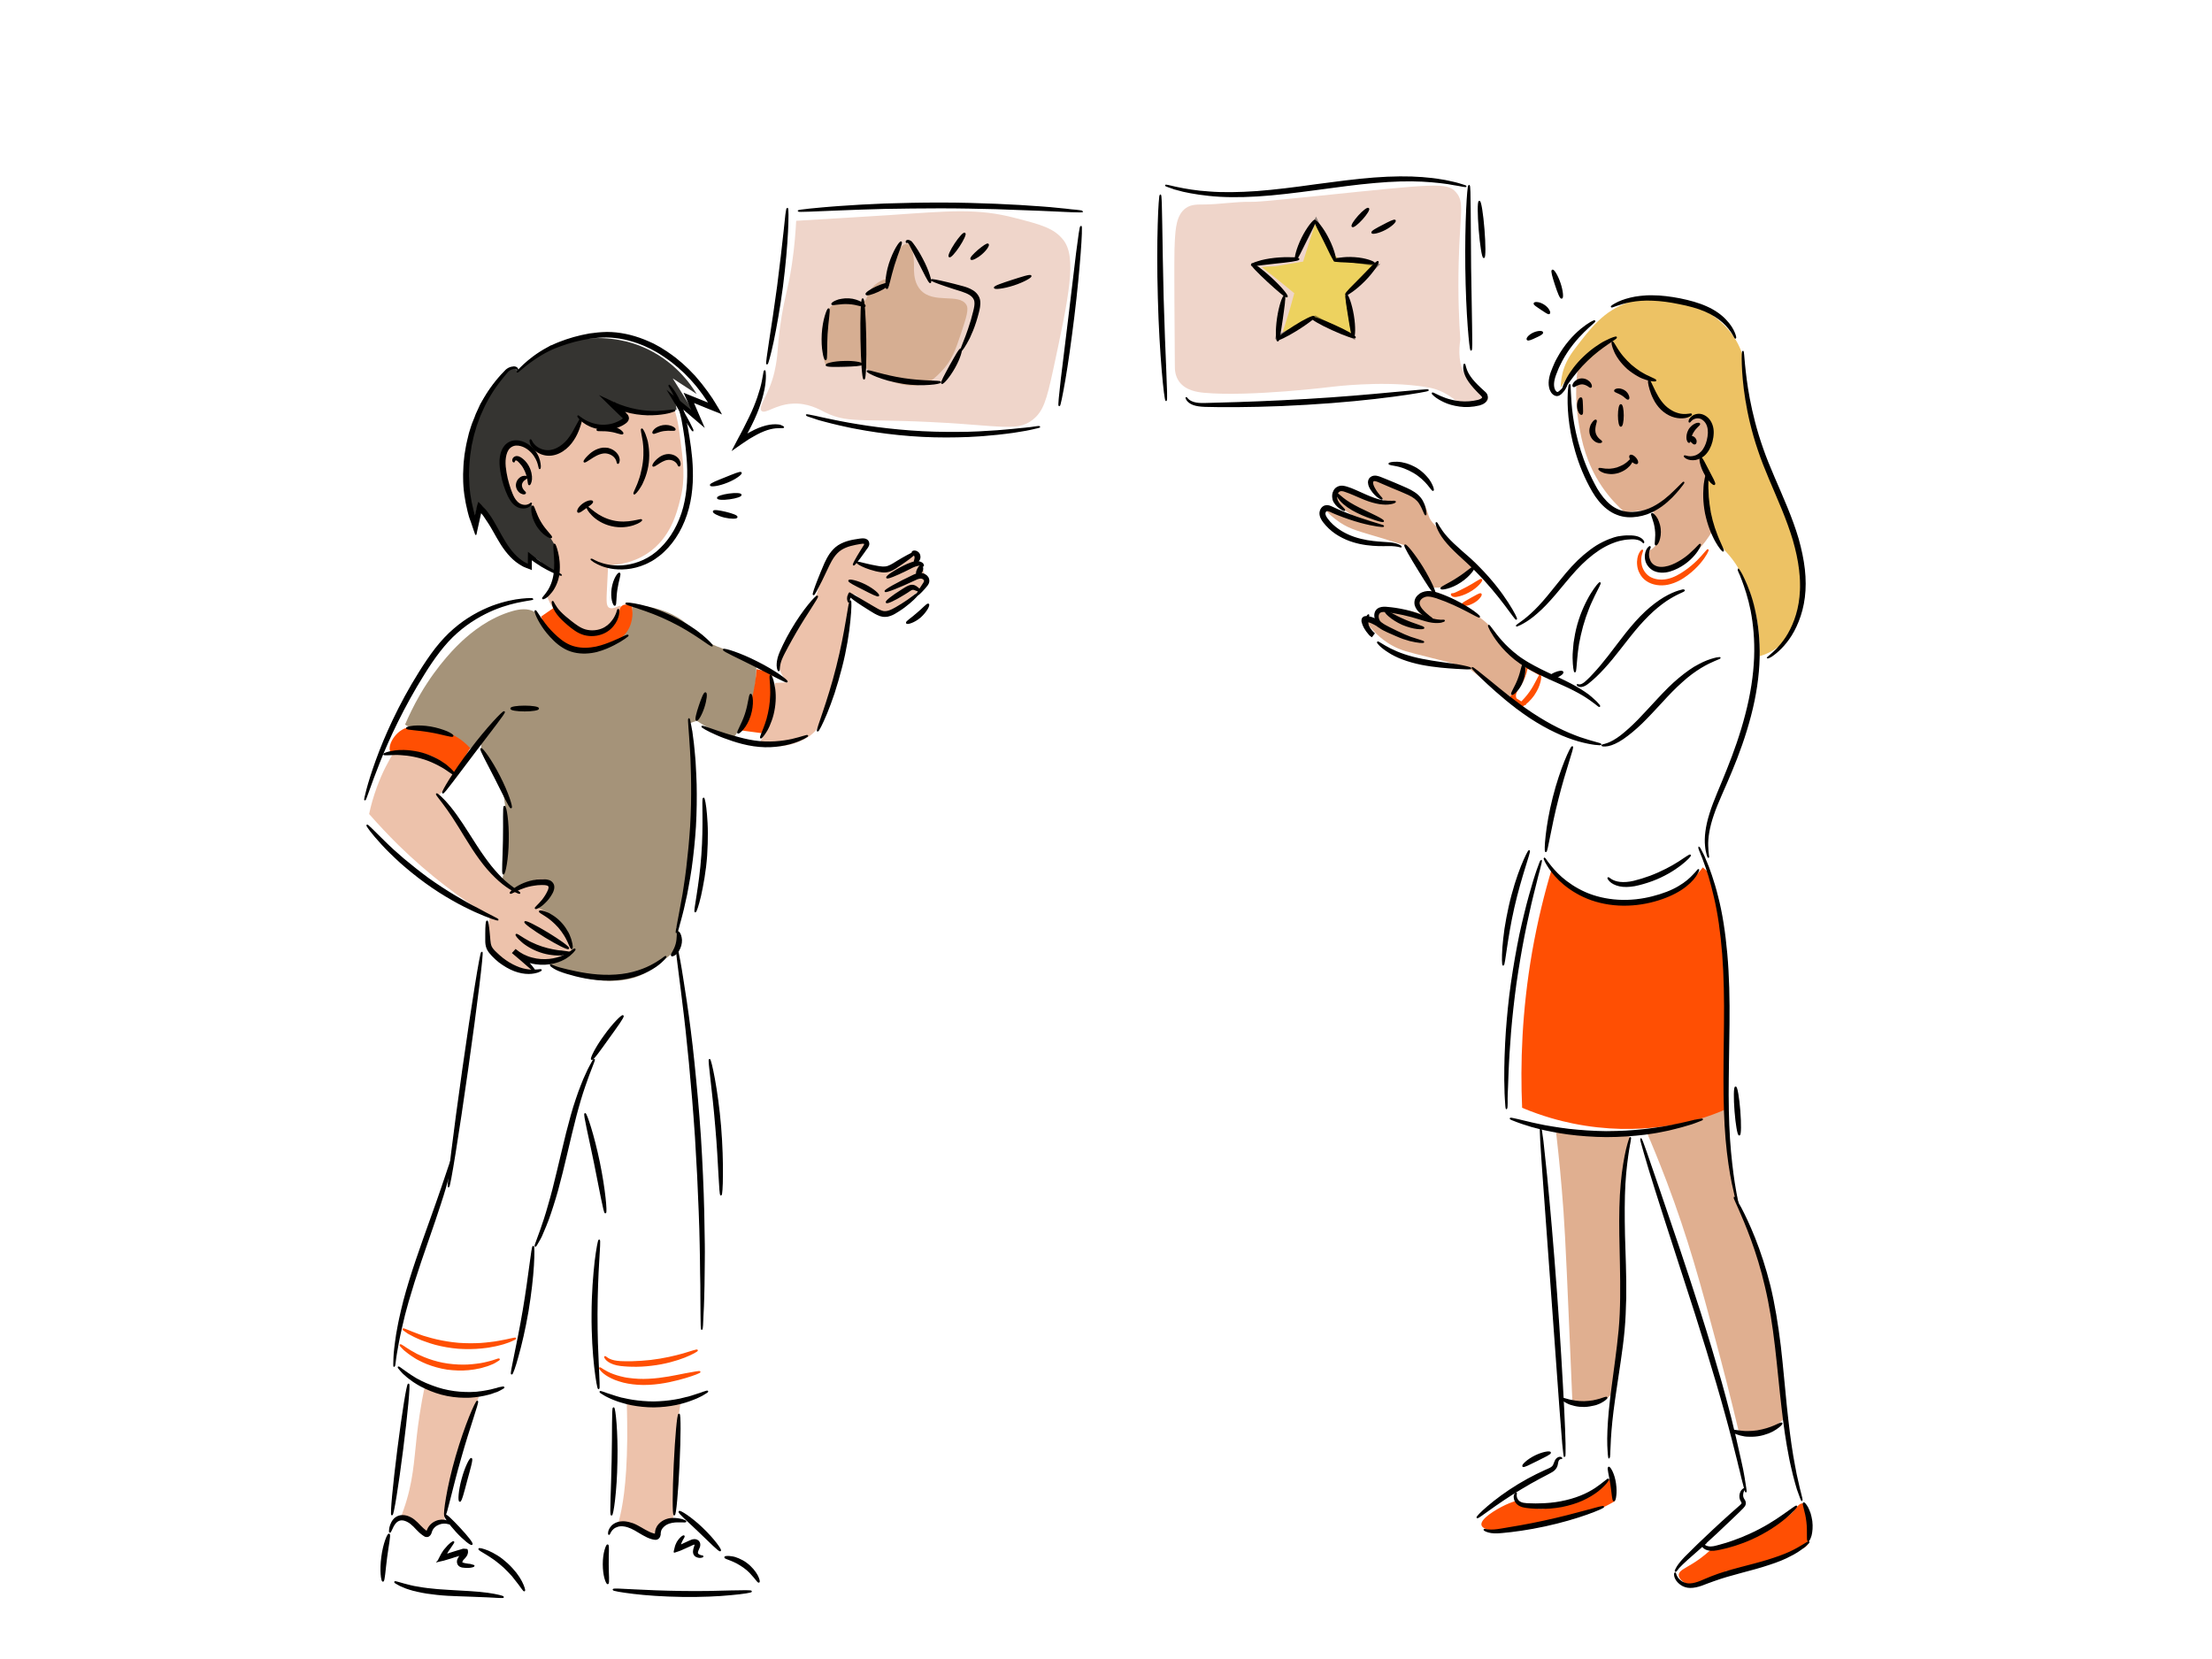 <svg xmlns="http://www.w3.org/2000/svg" viewBox="0 0 1600 1200"><path fill="#efd5ca" d="M575.9,159.7c-0.4,7.1-1.1,18.1-3.1,31.5c-3.1,20.4-5.6,23.8-8.4,44.1c-2.5,17.9-1.3,20.7-4.2,33.6  c-3.7,16.5-12.4,25.5-9.4,28.3c2.7,2.6,9.7-4.4,22-5.2c11.2-0.8,19.6,4,24.1,6.3c18.4,9.1,28.4,3.3,99.7,8.4  c31.8,2.3,41,4.2,50.4-3.1c7.6-6,10-14,14.7-35.7c11.7-54.4,17.4-81.9,7.3-94.5c-6.7-8.4-16-10.9-34.6-15.7  c-27.3-7.2-47.6-5.1-91.3-2.1C629.2,156.4,605.9,158,575.9,159.7z"></path><path fill="#ff4f03" stroke="#ff4f03" stroke-miterlimit="10" d="M361.1 983.2c.1.2-.8.8-2.5 1.8-.4.2-.9.5-1.4.8-.5.3-1.1.5-1.8.8-1.3.5-2.8 1.2-4.5 1.6-.8.2-1.7.5-2.7.8-.9.3-1.9.4-2.9.6-2 .5-4.2.7-6.6 1-4.7.4-9.8.3-15.2-.4-5.3-.8-10.3-2.3-14.7-4-2.1-.9-4.2-1.8-6-2.8-.9-.5-1.8-.9-2.6-1.5-.8-.5-1.6-1-2.3-1.5-1.5-.9-2.7-2-3.8-2.8-.5-.4-1.1-.8-1.5-1.2-.4-.4-.8-.8-1.2-1.2-1.4-1.4-2.1-2.2-1.9-2.4.2-.2 1.1.4 2.7 1.4.4.3.8.6 1.3.9.5.3 1 .6 1.6 1 1.2.7 2.4 1.6 3.9 2.3.7.4 1.5.8 2.3 1.3.8.4 1.7.8 2.6 1.2 1.8.9 3.8 1.6 5.9 2.4 4.2 1.5 9 2.8 14.1 3.5 5.1.7 10 .9 14.5.7 2.2-.2 4.4-.3 6.3-.6 1-.2 1.9-.2 2.9-.4.9-.2 1.8-.4 2.6-.5 1.7-.3 3.1-.8 4.5-1.1.7-.2 1.3-.3 1.8-.5.6-.2 1.1-.3 1.5-.5C359.9 983.2 361 982.9 361.1 983.2zM372.9 968.1c.1.2-1 .8-2.9 1.6-.5.2-1 .4-1.6.7-.6.2-1.3.4-2 .7-1.5.5-3.1 1.1-5 1.5-.9.2-1.9.5-2.9.7-1 .2-2.1.4-3.2.6-2.2.5-4.6.7-7.2 1-5.1.5-10.7.6-16.6.2-5.9-.5-11.4-1.5-16.4-2.8-2.5-.7-4.8-1.4-6.9-2.2-1.1-.4-2.1-.7-3.1-1.1-1-.4-1.9-.8-2.8-1.2-1.8-.7-3.3-1.6-4.7-2.3-.7-.4-1.3-.7-1.9-1-.6-.3-1.1-.7-1.5-1-1.8-1.2-2.7-1.9-2.6-2.1.3-.5 4.5 1.7 11.5 4.2.9.3 1.8.6 2.8 1 1 .3 2 .6 3.1.9 2.1.7 4.4 1.2 6.8 1.8 4.8 1.1 10.2 2 15.9 2.5 5.7.4 11.1.4 16.1.1 2.5-.2 4.8-.4 7-.7 1.1-.2 2.2-.3 3.2-.4 1-.2 2-.4 2.9-.5C368.2 969.1 372.7 967.6 372.9 968.1zM506.2 992.3c.1.4-3.8 2-10.4 4-6.6 1.9-15.9 4.4-26.5 4.9-5.3.3-10.4-.1-15-.9-1.1-.2-2.2-.5-3.3-.7-1.1-.3-2.1-.6-3.1-.9-2-.6-3.8-1.3-5.4-2.1-3.2-1.5-5.5-3.2-6.9-4.6-1.4-1.4-2-2.3-1.8-2.5.3-.4 3.4 2.6 9.7 4.9 1.6.6 3.3 1.1 5.2 1.6 1 .2 1.9.4 3 .7 1 .2 2.1.4 3.2.5 4.4.6 9.2.9 14.4.6 10.2-.5 19.4-2.6 26.1-3.9C501.9 992.7 506.1 991.9 506.2 992.3zM504.3 976.7c.2.4-3.2 2.4-9.1 4.8-5.9 2.3-14.4 4.8-24.1 5.9-4.8.6-9.5.8-13.7.7-1.1 0-2.1-.1-3.1-.1-1-.1-2-.1-2.9-.2-1.9-.1-3.6-.4-5.2-.7-3.2-.7-5.7-2-7.1-3.3-1.4-1.3-1.7-2.3-1.6-2.4.2-.2.9.5 2.3 1.4 1.4.8 3.7 1.7 6.7 2 1.5.2 3.2.3 5 .3.9 0 1.9 0 2.8 0 1 0 2 0 3 0 4.1-.1 8.6-.4 13.3-.9 9.4-1.1 17.8-3.1 23.8-4.8C500.4 977.6 504.1 976.3 504.3 976.7z"></path><path fill="#edc2ab" d="M307.4 1001.9c-3.2 15.3-4.9 27.8-5.9 36.5-2.1 18.6-2.5 33.4-9.6 53.7-1 2.7-1.8 5-2.4 6.4 2 .1 5 .6 8.2 2.2 6.6 3.4 9.3 9.3 10.1 11.2.3-1.3 1.5-5.3 5.2-8.2 5.5-4.2 11.9-2.8 12.7-2.6-.3.1-1.5.6-2.6 0-1.4-.7-2-2.8-1.1-4.9 1.7-9.8 3.5-17.8 4.9-23.6 3.7-15.3 7.6-27.1 12.7-42.7 3-9.1 5.6-16.5 7.5-21.7-6 .7-14.7 1.1-24.7-1.1C316.5 1005.6 311.4 1003.7 307.4 1001.9zM453.3 1013.3c.4 11.2.4 20.6.4 27.4-.4 34.7-3.7 50.3-6 59.2-.5 1.8-.9 3.2-1.1 4.1 3.6-2.2 6.2-2.2 7.9-1.9 4.1.8 4.7 4.4 10.5 7.1 2.5 1.2 5.6 2.7 8.2 1.5 2.9-1.4 2.4-4.8 5.6-7.9 2.5-2.4 5.6-3.1 7.9-3.4.6-5.1 1.4-12.8 1.9-22.1.6-12.8.2-19.4.4-28.5.2-8.7 1-21.1 3.7-36.4-4 1.7-10.5 3.8-18.7 4.1C464.8 1017 457.5 1014.9 453.3 1013.3zM285.4 543.3c-4.3 6.8-8.9 15.5-12.7 25.8-2.6 7.1-4.5 13.8-5.7 19.7 6.5 7.4 13.6 15 21.3 22.6 22.6 22.1 45.4 38.9 66.1 51.7-.4 2.1-.9 5.2-1.2 9-.4 5.6-.7 8.6.4 11.9 1.3 3.9 3.7 6.1 7.4 9.4 3.4 3.1 9.4 8.4 18.5 9.4 2.9.3 5.5 1.1 6.2 0 1.2-2.1-6.1-8.6-12.7-13.9 2.5 2.1 7.9 6 15.6 7 7 .9 12.3-1.1 18.1-3.3 4.6-1.8 7-2.7 8.2-4.9 2.3-4.1-2-8.7-5.3-16.4-6.9-16-.4-22.3-7.4-30.4-4.5-5.2-13.1-9.4-20.5-6.6-5.4 2.1-8.1 7.1-9 9-10.4-6.4-16.9-13.1-20.9-18.1-9.2-11.3-10.7-19.7-22.2-35.7-4.7-6.6-9.1-11.6-11.9-14.8 2.3-1.9 5.5-5 8.2-9.4 2.5-4.1 5.7-9.2 4.9-14.4-1.5-10.2-18.2-18.9-32-15.6C292.1 537.1 287.7 541 285.4 543.3zM440.5 439.5c3 1.9 7.5-2.3 8.5-1.1 1.6 1.9-6 16.9-19.1 19.1-11.5 1.9-20.6-7.1-24.5-11-5.9-5.9-8.7-12.2-10-16 2-2.7 4.9-7.5 6.5-14 0 0 2-8.5 0-18-3.9-18.3-26.6-18.2-38.5-36-12.4-18.6-8.7-49.4 6.5-65 2.5-2.6 5.1-4.5 39-15 40.2-12.5 49.2-15 59-10 9.2 4.7 14.6 13.6 16.3 16.4 3.6 5.9 5.7 12.2 7.4 25 2.8 21.1 4.2 32 .6 46.6-2.6 10.6-7.2 28.7-23.9 39.8-10.9 7.2-22.2 8.4-28.4 8.5-.1 2.5-.3 6.7-.6 11.9C438.7 433.5 438.1 437.9 440.5 439.5zM560.5 494c3.2-.2 6.3-.3 9.5-.5-2.3-2.2-6.3-6.6-6.5-12.5-.2-5 2.3-8.7 3.5-10.5 12.7-19.3 19-29.1 22.5-37.5 5-12.1 1.7-14 7.5-24 7.9-13.5 17.6-16.4 20-17 3.3-.9 8.5-1.5 9.5.5 1.6 3-8 8.5-6.5 13.5 1.3 4.4 10.3 5.3 12.5 5.5 6.9.7 12.3-1.5 13.5-2 9.4-4 13.4-11.9 16-10.5 1 .5.5 1.8 2.5 6.5 1.1 2.5 1.3 2.3 2.5 5 1.5 3.4 2.2 6 2.5 7.5.6 2.8.9 4.2.5 5.5-.9 2.7-3.7 3.8-6 5-9.2 4.7-8.2 9.8-16 13-1.3.6-6.3 2.5-12 1.5-11.3-2.1-14.9-14.1-19-13-3.9 1-2.2 12.7-4 29-2.3 20.5-8.8 36.5-15 51.5-5.6 13.6-6.2 16.1-8.5 18.5-13 13.5-38.1 12.3-39.5 8-.3-.9.6-1.4 3-6 0 0 1.7-3.2 4-9C560.5 513.3 560.5 496.8 560.5 494z"></path><path fill="#a59379" d="M293,524.1c2.4-5.6,5.9-13.2,10.9-21.8c13.1-22.5,27.2-35.7,30.2-38.5c6.6-6.1,19.4-16.9,36.6-21.8  c4.9-1.4,11-2.3,16,0.6c3.8,2.2,5,5.5,7.2,9.2c4.9,8.1,13.5,15.7,21.7,18.4c10.8,3.6,25.8,0.4,34.6-10.3c7.3-8.8,7.2-19.2,7.1-22.5  c20.1,1.3,32,7.7,39.1,13.5c7,5.6,8.1,9.5,16.7,14.1c8,4.3,14,4.7,25,10.9c3.9,2.2,7,4.3,9,5.8c0.1,6.4-0.4,15.9-3.7,26.7  c-3.6,11.6-9,20.2-13,25.5c-6.6-2-14-5-21.6-9.5c-1.7-1-3.2-2-4.8-3c-1.7,0.6-3.5,1.2-5.2,1.7c2.9,20.5,4.7,46.4,2.7,76.1  c-1.9,28.2-6.9,52.5-12.2,71.9c0.5,0.6,3.6,4.7,2.6,10.3c-0.8,4-3.6,6.6-5.8,8.3c-9.1,7.5-16.2,13.5-25,16.7  c-16.3,6-40.8,3.6-64.7-9.5c8-0.1,14.4-3.5,16.4-8.6c1.3-3.4,0.3-6.6-0.5-9.5c-2.6-8.7-9.4-13.7-13.5-16.7c-2.5-1.9-5.9-4-10.3-5.8  c0.9-0.4,7.2-3.1,9-9.6c0.3-1,1.7-6.9-1.3-9.6c-3.7-3.4-11.5,0-16,1.9c-3.3,1.4-5.8,3-7.6,4.3c-3.2-2-6.3-4-9.5-6.1  c1.5-6.6,3.1-15.4,3.6-25.8c0.4-6.6,0.7-14.1-0.6-23.9c-2-14.5-3.7-27.1-10.9-34.5c-2.1-2.1-6.6-5.9-7.1-11.5  c-0.2-2.4,0.4-4.6-0.6-5.1c-1.6-0.8-5.1,3.3-6.4,4.5C336.9,544.5,325.4,544,293,524.1z"></path><path fill="#353431" d="M384.3,364.9c4,8.6,7.9,15.1,10.7,19.4c3.8,5.8,6.6,9.2,8,15.4c0.2,0.9,2.6,11.7-1.3,14  c-3.9,2.3-12.3-12.1-16.7-10c-2.4,1.1-1.2,5.9-3.3,6.7c-0.9,0.4-4.5,0.7-17.4-19.4c-10.6-16.5-14.2-26.1-17.4-25.4  c-3.4,0.7-2.7,12-4,12c-2.1,0.1-9.9-28-3.3-59.5c2.4-11.4,6.9-31.7,24.1-46.8c3.1-2.7,6-4.7,8-6c0.7,0.9,1.5,1.8,2.2,2.7  c1.8-1.2,3.7-2.4,5.5-3.7c2.3-2,5.6-4.5,9.7-7.1c14.8-9.2,28.6-11.5,32.8-12c19.8-2.5,35.5,2.6,42.1,5.4  c23.8,9.7,35.9,27.8,39.9,34.4c-5.8-3.8-11.5-7.5-17.3-11.3c5.8,9.2,11.5,18.4,17.3,27.6c-5.3-4.5-10.5-9-15.8-13.4  c0.4,2.8,0.8,5.6,1.3,8.4c-17.5,4.1-29.4,1.8-37.4-1.5c-5.2-2.2-12-6.1-12.7-5.1c-1,1.4,13.4,9.8,11.7,15.2  c-1.3,4.2-11.7,5.1-18.8,3.9c-5.7-0.9-9.9-3.3-12.3-5c-0.4,2.3-1.3,5.8-3.4,9.6c-1.1,1.9-7.3,13.3-17.5,14.1  c-5.1,0.4-9.9-1.8-11.9-2.8c-4.3-2-5.4-3.9-9.4-4.7c-1-0.2-5.9-1.2-9.4,1.3c-3.7,2.7-3.8,7.8-4,14c-0.3,10.2,2.9,17.5,4.7,21.4  c2.4,5.3,4.2,9.2,8,10C379.9,367.6,382.8,366,384.3,364.9z"></path><path fill="#ff4f03" d="M282.5 544c-2.6-4 2.6-14 10.3-17.1 1.1-.4 2.9-1 9.7-.6 10 .7 18.7 1.2 27.9 6.8 2.5 1.5 6 4 9.7 8-3.8 6.5-7.6 12.9-11.4 19.4-4.3-5.8-10.8-12.2-20-14.8C295.6 541.9 285.4 548.4 282.5 544zM391.5 445.9c3-2.1 6.1-4.2 9.1-6.3 1.9 3.3 5.9 9.3 13.1 13.7 4 2.4 13.3 8.1 21.7 4.6 4.6-2 10.1-7.3 12-13.7.7-2.4.8-5 2.9-6.3 2-1.2 4.8-.3 6.8.6.4 2.5 1.5 10.7-3.4 18.1-4.2 6.4-10.5 8.5-16 10.4-6.5 2.2-20.6 6.9-33.1-1.1C395.7 460.1 392.6 450.4 391.5 445.9zM547.3 484c-.5 6.5-1.6 14.2-3.8 22.8-2.2 8.4-4.9 15.7-7.6 21.5 5.2.7 10.4 1.4 15.6 2.1 2.5-4.7 5.9-12.3 7.2-22.4 1.2-9 .2-16.6-.8-21.5C554.4 485.7 550.8 484.9 547.3 484z"></path><path fill="#d6ae92" d="M649.7,180.9c-8.2,9.6-7.9,24.5-7.4,24.6c0.2,0,1.3-2.6,0.5-3.4c-1.5-1.5-9.7,1.9-13.8,8.4  c-2.3,3.7-1.5,5.7-3.9,7.4c-2.8,1.9-5.4,0.3-11.3,0.5c-3.5,0.1-8.8,0.2-12.3,2.9c-3.2,2.5-3.2,6-4.4,22.6  c-1.1,15.4-1.6,18.2,0.5,19.7c4.4,3.1,11.9-5.2,20.6-1.5c0.6,0.2,2.5,1.3,6.4,3.4c4.4,2.4,7.5,4.2,7.9,4.4  c5.6,3.2,22.4,12.8,36.9,7.4c4.8-1.8,7.6-4.6,11.3-8.4c7.7-7.8,10.6-16.2,14.3-27.3c4-12.1,6-18.1,3.9-21.3  c-5.4-8.4-23.5-0.3-32.9-10.4c-4.1-4.4-4.8-10.4-4.9-14.3c0.1-3.5,0.3-17.9-4.4-19.2C654,175.8,651.1,179.2,649.7,180.9z"></path><path stroke="#000" stroke-miterlimit="10" d="M427.6 404.5c.1-.1.7.2 1.7.7.3.1.6.3.9.5.3.1.7.3 1.1.5.8.4 1.7.8 2.8 1.1 2.1.8 4.8 1.5 8 1.9 3.2.4 6.9.5 10.9-.1 8-1.1 17.3-4.7 24.9-12.3 7.7-7.4 13.7-18 16.8-29.9 3.1-12 3.3-24.1 2.5-34.9-.4-5.4-1-10.6-1.6-15.4-.7-4.8-1.4-9.3-2.2-13.3-1.7-8-4-14.3-6.1-18.3-2.1-4.1-3.6-6.1-3.4-6.3.1-.1 2 1.7 4.5 5.7 2.5 4 5.3 10.3 7.2 18.4 1 4.1 1.9 8.6 2.6 13.4.8 4.8 1.5 10 2 15.5.9 11 .9 23.4-2.4 35.9-3.3 12.5-9.6 23.6-17.9 31.3-2 2-4.3 3.6-6.4 5.1-1.2.7-2.2 1.5-3.4 2-.6.3-1.1.6-1.7.9-.6.3-1.2.5-1.7.8-4.6 2-9.2 3.1-13.4 3.5-4.2.4-8.1.2-11.4-.4-3.3-.6-6.1-1.5-8.2-2.5-1.1-.4-2-1-2.8-1.4-.4-.2-.7-.4-1.1-.6-.3-.2-.6-.4-.8-.6C428 405 427.5 404.6 427.6 404.5zM444.7 437.7c-.4.1-1.1-1.2-1.6-3.3-.5-2.2-.7-5.3-.2-8.7.5-3.4 1.6-6.3 2.7-8.3 1.1-2 2.1-2.9 2.5-2.7.8.5-1.1 5.3-2 11.5C445.1 432.3 445.6 437.5 444.7 437.7zM392.6 432.9c-.3-.4 1.6-1.9 3.6-5 2.1-3 4.1-7.7 4.8-13.3.7-5.6.3-10.8 0-14.6-.3-3.8-.4-6.2 0-6.3.4-.1 1.3 2.2 2.2 5.9.9 3.8 1.7 9.2 1 15.3-.8 6.1-3.5 11.3-6.3 14.3C395.3 432.4 392.8 433.3 392.6 432.9zM390.4 338.9c-.3 0-.4-1.3-1-3.4-.6-2.1-1.9-5.2-4.5-8.1-1.3-1.4-2.9-2.8-4.9-3.9-2-1.1-4.3-1.8-6.7-1.7-2.3.1-4.5 1.3-5.9 3.4-1.4 2.1-2 5-2.2 7.9-.1 1.5 0 3 .1 4.4.2 1.5.4 3 .6 4.4.5 2.9 1.1 5.6 1.9 8.2.7 2.6 1.6 5 2.5 7.2.9 2.2 1.9 4 3.2 5.4 2.5 2.9 5.8 3.3 7.8 2.8 2.1-.5 2.8-1.7 3-1.5.1.1 0 .4-.4.9-.4.5-1.1 1.3-2.3 1.8-1.2.5-2.7.8-4.5.5-.9-.1-1.8-.4-2.8-.9-.9-.5-1.8-1.1-2.6-1.9-1.6-1.6-2.9-3.7-4-5.9-1.1-2.3-2-4.7-2.9-7.4-.9-2.7-1.6-5.5-2.1-8.5-.3-1.5-.5-3-.7-4.6-.2-1.6-.2-3.2-.2-4.9.2-3.3.9-6.7 2.8-9.5.9-1.4 2.2-2.6 3.7-3.4 1.5-.8 3.1-1.2 4.7-1.2 3.1-.1 5.9 1 8.1 2.3 2.3 1.3 4 3 5.4 4.7 2.7 3.5 3.7 6.9 4 9.3C390.9 337.6 390.6 338.9 390.4 338.9z"></path><path stroke="#000" stroke-miterlimit="10" d="M382.8,350.5c-0.5-0.1-0.5-1.6-0.9-3.8c-0.4-2.2-1.2-5.3-2.9-8.2c-0.8-1.5-1.8-2.7-2.8-3.8     c-0.5-0.5-1-1.1-1.4-1.4c-0.4-0.4-0.8-0.6-1.2-0.7c-0.1,0-0.2,0-0.2-0.1l-0.2,0c0.1,0,0,0,0,0c-0.1,0-0.2,0-0.4,0.1     c-0.3,0.1-0.5,0.3-0.6,0.5c-0.1,0.2-0.2,0.3-0.3,0.5c0,0.2,0,0.3-0.1,0.4c-0.1,0-0.2,0.1-0.4-0.1c-0.2-0.2-0.4-0.5-0.4-1     c0-0.5,0.2-1.1,0.7-1.6c0.2-0.3,0.5-0.5,1-0.7c0.1,0,0.2-0.1,0.4-0.1l0.2-0.1c0.3,0,0.5,0,0.7,0c0.9,0,1.7,0.4,2.4,0.8     c0.7,0.4,1.3,0.9,2,1.5c1.3,1.1,2.5,2.6,3.5,4.3c2,3.5,2.6,7.2,2.4,9.7C384,349.2,383.2,350.6,382.8,350.5z"></path><path stroke="#000" stroke-miterlimit="10" d="M380 356.6c0 .2-.3.4-.8.5-.5.1-1.3-.1-2.1-.5-.8-.4-1.7-1.1-2.4-2.2-.7-1.1-1.2-2.5-1-4.1.2-1.6.9-2.9 1.8-3.8.9-.9 1.9-1.5 2.8-1.7.9-.2 1.7-.2 2.2-.1.5.2.7.4.7.6 0 .5-.9.8-1.9 1.6-1 .7-2.1 2.1-2.3 3.7-.1 1.6.7 3.2 1.5 4.1C379.2 355.7 380.1 356.1 380 356.6zM446.9 335.1c-.5-.1-.2-2-1.8-4-.7-1-1.9-2-3.4-2.7-.8-.4-1.6-.6-2.5-.8-.9-.2-1.8-.2-2.7-.1-3.9.5-7.2 2.7-9.6 4.3-2.4 1.6-4 2.6-4.3 2.2-.3-.3.7-1.9 2.8-4 1.1-1.1 2.4-2.3 4.2-3.4 1.8-1.1 4-2 6.5-2.3 1.3-.1 2.6 0 3.8.2 1.2.3 2.3.8 3.2 1.3 1.9 1.1 3.3 2.7 4 4.2.7 1.6.8 3 .5 3.9C447.5 334.7 447.1 335.1 446.9 335.1zM491.2 337c-.5 0-.6-1.4-1.9-2.7-.6-.6-1.6-1.3-2.7-1.7-1.1-.4-2.5-.6-3.8-.4-2.8.4-5.3 2.1-7 3.2-1.8 1.2-3 1.9-3.4 1.6-.3-.3.3-1.6 1.8-3.3.8-.9 1.8-1.8 3.1-2.7 1.3-.9 3-1.7 5-2 2.1-.3 4 .2 5.5.9 1.5.8 2.7 1.9 3.3 3.1.6 1.2.8 2.3.7 3C491.7 336.7 491.4 337 491.2 337zM458.7 357.2c-.4-.3.9-2.7 2.6-6.7.2-.5.4-1 .6-1.6.2-.5.4-1.1.6-1.7.5-1.2.8-2.5 1.2-3.9.7-2.8 1.4-5.8 1.8-9.1.4-3.3.5-6.4.4-9.2-.1-1.4-.1-2.8-.3-4-.1-.6-.1-1.2-.2-1.8-.1-.6-.2-1.1-.3-1.7-.7-4.3-1.4-7-.9-7.1.4-.2 1.9 2.3 3.2 6.6.2.5.3 1.1.5 1.7.2.6.3 1.2.4 1.9.3 1.3.4 2.7.6 4.2.3 3 .3 6.4-.1 9.8-.4 3.5-1.2 6.7-2.2 9.6-.5 1.4-1 2.8-1.6 4-.3.6-.5 1.2-.8 1.8-.3.5-.6 1.1-.9 1.6C461.1 355.4 459 357.4 458.7 357.2zM420.5 302.5c.4.2-.2 3.2-1.9 7.8-.9 2.3-2.1 5.1-4 7.9-1.8 2.8-4.4 5.7-7.8 7.9-3.4 2.2-7.3 3.3-10.9 3-3.6-.3-6.6-1.8-8.6-3.5-2-1.8-3.1-3.7-3.5-5.1-.2-.7-.3-1.3-.3-1.7 0-.4.1-.6.2-.6.3-.1.6.7 1.2 1.8.7 1.1 1.9 2.6 3.7 3.8 1.9 1.2 4.5 2.3 7.4 2.3 2.9.1 6.1-.9 9-2.8 2.9-1.9 5.3-4.3 7.1-6.9 1.8-2.5 3.2-5 4.3-7.2C418.7 305 420.1 302.3 420.5 302.5z"></path><path stroke="#000" stroke-miterlimit="10" d="M406.1,416c-0.1,0.2-2.5-0.6-6.7-2.5c-2.1-1-4.7-2.3-7.5-4c-2.7-1.6-6.7-4.4-7.7-5.2c0,0.7,0,1.4,0,2.1     c0,1,0,1.9,0,2.9c0,0.6,0,1.1,0,1.7l0,0.4c0,0.1,0,0.2,0,0.2l-0.2-0.1l-0.8-0.3c-0.5-0.2-1.1-0.4-1.6-0.6     c-0.5-0.2-1-0.4-1.5-0.6l-0.8-0.3l-0.6-0.3c-0.4-0.2-0.7-0.4-1.1-0.6c-1.4-0.8-2.9-1.8-4.2-2.8c-5.5-4.3-9.9-10.5-13.7-17.3     c-2-3.4-3.8-6.9-6-10.3c-1.1-1.7-2.2-3.4-3.4-5.1c-0.6-0.8-1.2-1.7-1.9-2.4c-0.2-0.2-0.4-0.4-0.6-0.6l-0.1-0.1l0,0l0,0.1l0,0.1     l-0.1,0.4c-0.1,0.6-0.3,1.2-0.4,1.8c-0.8,3.6-1.6,7.1-2.4,10.8c-0.2,1-0.4,1.9-0.6,2.9c0,0.4-0.1,0-0.2-0.2l-0.2-0.7l-0.5-1.4     c-0.6-1.9-1.3-3.7-1.9-5.6c-0.3-0.9-0.6-1.9-1-2.8l-0.5-1.4c-0.2-0.5-0.2-0.7-0.3-1c-0.3-1.1-0.6-2.2-0.9-3.4     c-2-8-3.2-16.1-3.2-23.9c-0.1-1.9,0-3.9,0.1-5.8c0.1-1.9,0.1-3.8,0.3-5.7c0.2-1.9,0.4-3.7,0.6-5.5c0.3-1.8,0.6-3.6,0.9-5.4     c0.2-0.9,0.3-1.8,0.5-2.6c0.2-0.9,0.4-1.7,0.6-2.6c0.4-1.7,0.8-3.4,1.2-5c0.5-1.6,1-3.2,1.5-4.8c0.3-0.8,0.5-1.6,0.8-2.3     c0.3-0.8,0.6-1.5,0.9-2.2c0.6-1.5,1.2-2.9,1.7-4.4c0.6-1.4,1.3-2.7,1.9-4.1c0.3-0.7,0.6-1.3,0.9-2c0.3-0.7,0.6-1.3,1-1.9     c0.7-1.2,1.4-2.4,2.1-3.6c5.5-9.4,11.3-15.9,15.6-20.2c1.2-1.1,2.5-1.7,3.7-2c1.2-0.3,2.2-0.4,3.1-0.1c0.9,0.3,1.3,0.9,1.4,1.3     c0.1,0.4,0.1,0.6,0.1,0.6c-0.1,0-0.1-0.2-0.4-0.5c-0.2-0.3-0.6-0.7-1.3-0.8c-1.4-0.2-3.7,0.5-5.7,2.5     c-3.8,4.5-9.4,11.1-14.5,20.4c-0.6,1.2-1.3,2.4-1.9,3.6c-0.3,0.6-0.6,1.2-0.9,1.9c-0.3,0.6-0.6,1.3-0.9,2     c-0.6,1.3-1.2,2.6-1.8,4c-0.5,1.4-1.1,2.8-1.6,4.3c-0.3,0.7-0.5,1.5-0.8,2.2c-0.3,0.7-0.5,1.5-0.7,2.3c-0.5,1.5-0.9,3.1-1.4,4.7     c-0.4,1.6-0.8,3.2-1.1,4.9c-0.2,0.8-0.4,1.7-0.6,2.5c-0.2,0.8-0.3,1.7-0.4,2.6c-0.3,1.7-0.6,3.5-0.8,5.2     c-0.2,1.8-0.3,3.6-0.5,5.4c-0.2,1.8-0.2,3.7-0.3,5.5c0,1.9-0.2,3.7,0,5.6c0.1,7.6,1.2,15.4,3.2,23.2c0.3,1.1,0.6,2.2,0.8,3.3     l0.2,0.6l0.1,0.2l0.1,0.4l0.3,0.8l0.1,0.2l0,0.1c0,0,0,0.1,0,0l0.1-0.4c0.2-0.7,0.3-1.4,0.5-2.2c0.3-1.5,0.7-3.1,1-4.6     c0.2-0.9,0.4-1.8,0.7-2.6l0.2-0.7l0.1-0.3l0.2,0.2l1,1c0.6,0.7,1.3,1.3,1.9,2c0.6,0.7,1.2,1.3,1.8,2c0.7,0.9,1.4,1.7,2,2.6     c1.3,1.7,2.4,3.5,3.5,5.3c2.1,3.6,4,7.1,5.9,10.5c3.7,6.7,7.8,12.7,12.8,16.8c1.2,1,2.5,1.9,3.8,2.7c0.3,0.2,0.7,0.4,1,0.5     l0.5,0.3l0.3,0.1l0.6,0.3l0.5,0.2l0.2,0.1l0.1,0c0,0,0,0,0-0.1l0-0.1l0-0.5c0-0.5,0-1,0-1.4c0-2.2,0.1-4.3,0.1-6.2     c5.6,4.6,7.7,6.1,10.6,8c2.7,1.8,5.2,3.3,7.2,4.4C403.9,414.8,406.2,415.8,406.1,416z"></path><path stroke="#000" stroke-miterlimit="10" d="M501.2,311.6c-0.2,0.1-1.6-2-4-5.8c-0.6-1-1.3-2-2-3.2c-0.8-1.3-1.7-2.7-2.6-4.3c-2.5-4.1-5.4-8.9-8.6-14.2     c3.7,3,7.6,6.3,11.8,9.7c1,0.8,1.9,1.6,2.9,2.4c0.3,0.3,0.7,0.5,1,0.8c0.6,0.5,1.2,1,1.8,1.5c-0.5-1-0.9-2-1.4-3     c-1.5-3.4-3.1-6.9-4.7-10.5c5.3,2.1,10.8,4.3,16.4,6.6c0.3,0.1,0.7,0.3,1,0.4l0.5,0.2l0.1,0l0,0l0,0l-0.1-0.1l-0.2-0.3     c-0.2-0.4-0.4-0.7-0.7-1.1l-0.2-0.3l-0.1-0.1L512,290c-0.4-0.5-0.7-1.1-1.1-1.6c-0.7-1.1-1.5-2.1-2.2-3.2     c-0.8-1.1-1.6-2.1-2.4-3.2c-0.8-1-1.6-2.1-2.5-3.2c-0.9-1-1.8-2-2.7-3.1c-0.9-1.1-1.8-2-2.8-3c-1-1-1.9-2-2.9-3     c-1-0.9-2-1.9-3.1-2.8l-1.5-1.4l-1.6-1.3c-1-0.8-1.9-1.6-2.9-2.4c-1-0.8-2-1.5-3-2.2c-2-1.5-4.1-2.8-6.1-4.1     c-1-0.7-2.1-1.2-3.1-1.8c-1.1-0.6-2.1-1.2-3.1-1.7c-1.1-0.5-2.1-1-3.2-1.5c-1.1-0.5-2.1-1-3.2-1.4c-8.6-3.5-17.5-5.4-25.8-5.5     c-4.2,0-8.3,0.3-12.2,0.9c-3.9,0.6-7.6,1.4-11.1,2.3c-3.5,0.9-6.8,2-9.9,3.1c-1.6,0.6-3,1.1-4.5,1.7c-0.7,0.3-1.4,0.6-2.1,0.9     c-0.3,0.2-0.7,0.3-1,0.5l-0.5,0.2l-0.2,0.1l-0.1,0l0,0l0,0l0,0c0.1,0.1,0,0-0.6-0.8l0.5,0.9c-7.8,3.9-13.4,8.1-17.2,11.1     c-3.7,3-5.7,4.8-5.8,4.7c-0.1-0.1,1.5-2.2,5.1-5.5c3.6-3.3,9.1-7.8,17-12.1l-0.1,0.1l0.4-0.2l0.3-0.1l0.5-0.3     c0.3-0.2,0.7-0.3,1-0.5c0.7-0.3,1.4-0.7,2.1-1c1.4-0.7,3-1.3,4.5-1.9c3.1-1.2,6.5-2.4,10.1-3.4c3.6-1,7.4-1.9,11.4-2.6     c4-0.6,8.2-1,12.6-1.1c8.8,0,18,1.9,27,5.5c1.1,0.4,2.2,0.9,3.3,1.4c1.1,0.5,2.2,1,3.3,1.5c1.1,0.6,2.2,1.2,3.3,1.8     c1.1,0.6,2.2,1.2,3.2,1.9c2.1,1.3,4.3,2.7,6.3,4.2c1,0.8,2.1,1.5,3.1,2.3c1,0.8,2,1.6,3,2.5l1.7,1.4l1.6,1.5     c1.1,1,2.1,2,3.1,2.9c1,1,2,2,3,3.1c1,1,2,2,2.8,3.1c0.9,1.1,1.8,2.1,2.7,3.2c0.9,1,1.7,2.2,2.5,3.2c0.8,1.1,1.7,2.2,2.5,3.3     c0.8,1.1,1.5,2.2,2.3,3.3c0.4,0.6,0.7,1.1,1.1,1.6l0.3,0.4l0.4,0.7l0.9,1.4c1.1,1.9,2.3,3.7,3.4,5.6l0.8,1.4l0.4,0.7l0.1,0.2     l-0.2-0.1l-0.4-0.2c-1-0.4-2-0.8-3.1-1.2c-2-0.8-4-1.6-6-2.4c-2.4-1-4.8-2-7.1-2.9c-0.7-0.3-1.5-0.6-2.2-0.9     c-0.4-0.2-0.7-0.3-1.1-0.5c0.2,0.4,0.4,0.9,0.6,1.3c0.6,1.3,1.2,2.7,1.7,4c1.8,4.1,3.5,8.1,5.2,12c-2.6-2.2-5.1-4.4-7.5-6.4     c-1.2-1-2.4-2-3.5-3c-0.5-0.4-1-0.8-1.4-1.2c-1.5-1.4-3-2.6-4.3-3.8c1,1.9,2,3.6,2.8,5.2c1.5,2.7,2.8,5.1,3.8,6.9     C500.3,309.3,501.4,311.5,501.2,311.6z"></path><path stroke="#000" stroke-miterlimit="10" d="M488.1 296.8c.1.3-4.7 2.3-13 2.9-2.1.2-4.4.2-6.8.2-2.5-.1-5.1-.3-7.9-.7-5.5-.8-11.5-2.5-17.5-5.2l1.8-2.6c.9.8 1.7 1.7 2.6 2.5 1.2 1.2 2.4 2.4 3.6 3.5.6.6 1.2 1.2 1.7 1.7.3.3.6.6 1 1.1.4.5.7 1.2.8 1.9.1.7-.1 1.4-.4 2-.2.3-.4.6-.6.8-.2.2-.4.4-.6.6-.8.7-1.5 1-2.2 1.5-.7.4-1.4.8-2.2 1.1-.7.4-1.5.6-2.2.9-3 1-5.9 1.4-8.7 1.3-1.4 0-2.7-.2-3.9-.3-1.2-.2-2.4-.5-3.6-.8-4.5-1.3-7.6-3.5-9.5-5.2-.5-.4-.9-.8-1.2-1.2-.3-.4-.6-.7-.8-1-.4-.5-.6-.9-.5-.9.1-.1.4.1.9.5.3.2.6.4.9.7.4.3.8.6 1.3.9 2 1.3 5.1 3.1 9.3 4 1 .3 2.1.4 3.3.6 1.2.1 2.4.2 3.6.1 2.5-.1 5.1-.5 7.7-1.5.6-.2 1.3-.5 1.9-.8.6-.3 1.3-.6 1.9-1 .6-.4 1.3-.7 1.7-1.1.1-.1.2-.2.3-.3.1-.1.1-.1.1-.1 0-.1.1-.2.1-.3 0-.1-.1-.2-.1-.3-.1-.2-.4-.4-.7-.7-.6-.6-1.2-1.1-1.8-1.7-1.2-1.2-2.4-2.3-3.6-3.5-.9-.9-1.7-1.7-2.6-2.5l-6.6-6.5 8.4 3.9c11.3 5.2 22.7 6.6 30.7 6.5C483.1 297.4 488 296.3 488.1 296.8zM398.8 388.7c-.2.4-1.8-.1-3.9-1.6-1-.7-2.2-1.7-3.4-3-1.1-1.3-2.3-2.7-3.3-4.4-1-1.7-1.7-3.4-2.3-5-.5-1.6-.9-3.1-1-4.4-.3-2.5 0-4.1.4-4.2.9-.1 2 5.8 5.7 11.9C394.7 384.2 399.4 387.9 398.8 388.7zM263.9 578.7c-.2-.1.4-2.8 1.7-7.8 1.3-4.9 3.5-12 6.6-20.6 6.2-17.2 16.5-40.5 31.4-64.2 3.7-5.9 7.5-11.6 11.6-16.9 4.1-5.2 8.5-10 13.2-14 9.3-8.1 19.2-13.3 27.8-16.6 8.7-3.2 16.1-4.6 21.2-5.1 1.3-.1 2.4-.2 3.4-.3 1-.1 1.8 0 2.5-.1 1.4 0 2.1.1 2.1.2s-.7.3-2 .5c-.7.1-1.5.2-2.5.4-1 .2-2.1.4-3.3.6-5 .9-12.2 2.6-20.5 6-8.3 3.5-17.8 8.8-26.7 16.7-8.9 7.8-16.7 18.5-24 30.3-14.7 23.5-25.3 46.4-32 63.3-3.4 8.5-5.9 15.4-7.6 20.2C265.1 576.1 264.1 578.8 263.9 578.7z"></path><ellipse cx="379.5" cy="512.5" stroke="#000" stroke-miterlimit="10" rx="9.9" ry="1.6"></ellipse><path stroke="#000" stroke-miterlimit="10" d="M320.3 573.5c-.7-.5 7.6-14.7 20-31 12.3-16.3 23.8-28.2 24.4-27.6.7.6-9.6 13.4-21.8 29.6C330.6 560.6 321 574 320.3 573.5zM375.9 646c-.1.2-1.4-.2-3.6-1.3-2.2-1.1-5.2-2.9-8.6-5.6-3.4-2.7-7.1-6.3-10.9-10.6-3.7-4.3-7.4-9.4-11-14.9-3.6-5.5-6.7-10.8-9.7-15.6-3-4.8-5.7-9-8.2-12.5-4.9-6.9-8.4-10.8-8.1-11.2.3-.3 4.5 3.1 9.9 9.8 2.7 3.3 5.7 7.5 8.8 12.2 3.1 4.7 6.4 10 9.9 15.4 3.5 5.4 7.1 10.5 10.5 14.8 3.5 4.3 6.9 8 10 10.8C371.5 643.1 376.2 645.5 375.9 646zM360.2 665.3c-.1.4-6.5-1.6-16.3-6-1.2-.6-2.5-1.1-3.8-1.8-1.3-.6-2.7-1.3-4.1-2-2.8-1.4-5.8-3-8.9-4.8-6.2-3.5-12.8-7.7-19.4-12.5-6.6-4.8-12.7-9.8-18-14.5-2.6-2.4-5.1-4.7-7.3-6.9-1.1-1.1-2.2-2.2-3.2-3.2-1-1.1-2-2.1-2.9-3.1-7.3-7.9-11.1-13.3-10.8-13.6.4-.3 4.9 4.5 12.5 11.9 1 .9 2 1.9 3 2.9 1 1 2.2 2 3.3 3.1 2.3 2.1 4.8 4.3 7.5 6.6 5.4 4.5 11.4 9.3 17.9 14.1 6.6 4.7 13.1 8.9 19.1 12.5 3 1.8 5.9 3.5 8.6 5 1.4.7 2.7 1.5 4 2.2 1.3.7 2.5 1.3 3.7 1.9C354.3 662.2 360.4 664.9 360.2 665.3zM391.4 701.6c.1.2-.7.7-2.2 1.3-1.6.5-3.9 1.1-6.9 1.1-3 0-6.5-.6-10.2-2-3.7-1.4-7.4-3.6-11-6.3-1.7-1.4-3.4-2.9-4.8-4.4-1.4-1.5-2.9-3.1-3.8-5.2-.9-2.1-1-4.1-1-5.8 0-1.7 0-3.2 0-4.7 0-5.7.3-9.2.8-9.3.4 0 1 3.5 1.5 9.2.1 1.4.3 3 .4 4.6.1 1.6.4 3.3 1 4.7.7 1.4 1.9 2.8 3.4 4.2 1.4 1.4 3 2.8 4.6 4.1 3.3 2.6 6.8 4.7 10.1 6.1 3.3 1.5 6.5 2.2 9.2 2.5 2.7.3 4.9.1 6.5 0C390.4 701.5 391.3 701.4 391.4 701.6z"></path><path stroke="#000" stroke-miterlimit="10" d="M415.8 686.6c.2.2-.4 1-1.6 2.3-.6.6-1.5 1.3-2.4 2.2-.5.4-1.1.7-1.7 1.2-.3.2-.6.4-.9.6-.3.2-.7.4-1 .6-2.8 1.6-6.5 2.9-10.7 3.5-4.2.6-9 .5-13.8-.8-5-1.3-9.4-3.8-12.7-6.9l2-2.2c9 8.1 14.2 14.9 13.8 15.3-.5.5-6.5-5.4-15.7-13l2-2.2c3.1 2.6 7 4.7 11.6 5.9 4.3 1.2 8.7 1.4 12.6 1 3.9-.4 7.3-1.4 10.1-2.6C412.7 689 415.4 686.2 415.8 686.6zM387.3 657c-.3-.4 2.1-2.2 5.1-5.8 1.4-1.8 3-4.1 4.2-6.8.6-1.3.9-2.7.5-3.4-.2-.4-.5-.7-1.1-.9-.6-.2-1.3-.3-2.1-.4-1.7-.1-3.4 0-5.1.1-1.6.2-3.2.4-4.7.7-3 .6-5.6 1.5-7.8 2.4-4.3 1.8-6.8 3.5-7.1 3.1-.3-.3 1.7-2.7 6.1-5.1 4.3-2.4 11-4.8 18.7-4.4 1 .1 2.1.2 3.2.6 1.1.4 2.2 1.3 2.8 2.5.6 1.2.5 2.5.3 3.5-.2 1-.6 1.9-1 2.7-1.6 3-3.5 5.3-5.3 7C390.5 656.3 387.5 657.4 387.3 657zM413.5 686c-.5.1-1.2-1.9-2.5-4.8-.3-.7-.7-1.5-1.2-2.4-.4-.9-1-1.7-1.5-2.6-1.1-1.8-2.5-3.7-4.1-5.6-1.6-1.8-3.3-3.4-4.9-4.8-.8-.7-1.6-1.3-2.4-1.9-.8-.6-1.5-1.1-2.2-1.5-2.7-1.8-4.6-2.7-4.4-3.2.1-.4 2.3-.2 5.5 1.2.8.3 1.7.7 2.5 1.3.9.5 1.8 1.1 2.8 1.8 1.9 1.4 3.8 3.1 5.5 5.1 1.7 2 3.1 4.2 4.2 6.2.5 1 1 2 1.3 3 .4.9.7 1.9.9 2.7C414 683.8 413.9 685.9 413.5 686z"></path><path stroke="#000" stroke-miterlimit="10" d="M412.2,689.1c0.1,0.4-2.3,1.2-6.2,1.5c-1,0.1-2.1,0.1-3.2,0c-1.2,0-2.4-0.1-3.7-0.3     c-2.6-0.3-5.4-0.9-8.3-1.9c-2.9-1-5.5-2.2-7.7-3.5c-1.1-0.7-2.2-1.3-3.1-2c-1-0.7-1.8-1.3-2.5-2c-3-2.6-4.4-4.6-4.1-4.9     c0.3-0.4,2.3,1.1,5.4,3c0.8,0.5,1.7,1,2.6,1.5c0.9,0.6,2,1.1,3.1,1.6c2.2,1.1,4.7,2.1,7.4,3c2.7,0.9,5.3,1.5,7.7,2     c1.2,0.2,2.4,0.4,3.4,0.6c1.1,0.2,2.1,0.3,3,0.3C409.8,688.6,412.1,688.7,412.2,689.1z"></path><ellipse cx="395.5" cy="676.4" stroke="#000" stroke-miterlimit="10" rx="18.4" ry="1.6" transform="rotate(31.34 395.442 676.351)"></ellipse><path stroke="#000" stroke-miterlimit="10" d="M369.7 584.2c-.9.3-5.3-9.4-11.3-21.1-5.9-11.7-11.2-21-10.4-21.5.7-.5 7.3 8.2 13.3 20.1C367.4 573.5 370.5 583.9 369.7 584.2zM364.1 632.1c-.9-.1 0-11 .2-24.4.3-13.4-.3-24.3.6-24.4.9-.1 2.9 10.8 2.6 24.5C367.4 621.4 365 632.3 364.1 632.1zM503.8 520.9c-.8-.4.3-4.9 2.1-10.2 1.8-5.4 3.5-9.7 4.4-9.5.9.2.5 5-1.3 10.5C507.2 517.2 504.6 521.3 503.8 520.9zM489.3 674.6c-.5-.1 1.5-8.6 3.9-22.5.3-1.7.6-3.5 1-5.4.3-1.9.6-3.9.9-5.9.7-4.1 1.2-8.5 1.8-13.1 1.1-9.2 2.1-19.4 2.8-30.1.6-10.7.8-20.9.7-30.2-.1-4.6-.1-9.1-.3-13.2-.1-2.1-.1-4.1-.2-6-.1-1.9-.2-3.8-.3-5.5-.8-14-1.8-22.7-1.3-22.8.2 0 .7 2.1 1.4 6 .2 1 .3 2.1.6 3.2.2 1.2.3 2.5.5 3.9.4 2.8.8 6 1.1 9.5.2 1.8.3 3.6.5 5.5.2 1.9.3 3.9.4 6 .3 4.2.4 8.6.6 13.3.2 9.4.1 19.7-.5 30.5-.7 10.8-1.8 21-3.1 30.3-.7 4.6-1.4 9-2.2 13.1-.4 2-.7 4-1.1 5.9-.4 1.9-.8 3.7-1.2 5.4-.7 3.5-1.5 6.6-2.2 9.3-.4 1.4-.7 2.6-1 3.8-.3 1.2-.6 2.2-.9 3.2C490.3 672.6 489.5 674.7 489.3 674.6z"></path><path fill="none" stroke="#000" stroke-miterlimit="10" d="M334.3,789.3"></path><ellipse cx="336.4" cy="773.6" stroke="#000" stroke-miterlimit="10" rx="85.7" ry="1.6" transform="rotate(98.077 336.425 773.662)"></ellipse><path stroke="#000" stroke-miterlimit="10" d="M428 766.2c-.8-.4 3-8.4 9.4-17.1 6.3-8.8 12.6-14.9 13.2-14.3.7.6-4.4 7.6-10.6 16.2C433.8 759.7 428.8 766.7 428 766.2zM387.2 901.4c-.5-.2 2.8-7.5 6.7-19.6.5-1.5 1-3.1 1.5-4.8.5-1.7 1-3.4 1.5-5.2 1.1-3.6 2.1-7.5 3.2-11.6 2.1-8.2 4.2-17.3 6.5-26.8 2.2-9.5 4.5-18.6 6.8-26.8 1.2-4.1 2.3-8 3.6-11.6.6-1.8 1.2-3.5 1.8-5.2.6-1.6 1.2-3.2 1.8-4.7 1.1-3 2.3-5.7 3.4-8 .5-1.2 1-2.3 1.5-3.3.5-1 1-1.9 1.4-2.7 1.7-3.2 2.7-4.9 2.9-4.8.5.2-2.9 7.4-7 19.5-.5 1.5-1 3.1-1.6 4.8-.5 1.7-1 3.4-1.6 5.2-1.1 3.6-2.1 7.5-3.2 11.5-2.1 8.2-4.3 17.2-6.5 26.8-2.2 9.5-4.5 18.6-6.7 26.8-1.2 4.1-2.3 8-3.5 11.6-.6 1.8-1.1 3.5-1.7 5.2-.6 1.7-1.2 3.2-1.7 4.8-1.1 3-2.3 5.7-3.3 8.1-.5 1.2-1 2.3-1.4 3.3-.5 1-.9 1.9-1.4 2.7C388.4 899.8 387.4 901.5 387.2 901.4zM285.1 988.3c-.2 0-.2-2.2 0-6.2.1-1 .1-2.1.2-3.3.1-1.2.3-2.5.4-3.9.4-2.8.7-6.1 1.3-9.6.3-1.8.6-3.6 1-5.5.3-1.9.8-3.9 1.2-6 .8-4.1 2-8.5 3.1-13.1 2.4-9.1 5.5-19.1 9-29.4 3.5-10.3 7-20.1 10.2-29 3.2-8.9 6-16.9 8.3-23.6 4.6-13.5 7.2-21.9 7.7-21.8.2.1-.2 2.2-1.1 6.1-.2 1-.5 2.1-.8 3.2-.3 1.2-.7 2.5-1 3.8-.8 2.7-1.6 5.9-2.6 9.3-2 6.9-4.7 14.9-7.7 23.9-3.1 8.9-6.4 18.7-10 29-3.5 10.3-6.6 20.2-9.2 29.2-1.2 4.5-2.5 8.8-3.4 12.9-.5 2-1 4-1.4 5.9-.4 1.9-.8 3.7-1.2 5.5-.8 3.5-1.3 6.6-1.8 9.4-.3 1.4-.5 2.7-.7 3.9-.2 1.2-.3 2.3-.5 3.3C285.7 986.2 285.3 988.3 285.1 988.3zM370.1 993.8c-.9-.3 4.2-20.6 8.5-46 4.3-25.4 6.2-46.3 7.1-46.2.4 0 .5 5.3 0 13.8-.5 8.5-1.8 20.2-3.9 33-2.2 12.8-4.9 24.3-7.2 32.4C372.4 989 370.5 993.9 370.1 993.8zM364.4 1003.5c.1.2-.9.8-2.8 1.8-.5.2-1 .5-1.6.8-.6.3-1.2.5-2 .7-1.4.5-3 1.2-4.9 1.6-.9.2-1.9.5-2.9.7-1 .2-2.1.4-3.2.6-2.2.4-4.6.6-7.1.8-5 .2-10.6-.1-16.3-1.2-5.7-1.1-10.9-3-15.5-5.1-1.1-.6-2.2-1.1-3.3-1.6-1.1-.5-2-1.2-3-1.7-1.9-1.1-3.6-2.3-5.1-3.5-.4-.3-.8-.5-1.1-.8-.4-.3-.7-.6-1-.8-.6-.6-1.3-1.1-1.8-1.6-.6-.5-1.1-.9-1.5-1.4-.4-.5-.8-.9-1.2-1.3-1.4-1.6-2.1-2.5-2-2.6.2-.2 1.2.5 2.8 1.7.4.3.9.7 1.4 1 .5.4 1.1.7 1.7 1.2.6.4 1.2.9 1.9 1.3.3.2.7.5 1 .7.4.2.8.5 1.1.7 1.6 1 3.2 2.1 5.2 3 1 .5 1.9 1.1 3 1.5 1 .5 2.1 1 3.2 1.4 4.4 1.8 9.5 3.6 14.9 4.6 5.5 1.1 10.7 1.4 15.6 1.4 2.4-.1 4.7-.1 6.8-.5 1.1-.1 2.1-.2 3.1-.4 1-.2 1.9-.4 2.8-.5 1.8-.3 3.4-.7 4.8-1.1.7-.2 1.4-.3 2-.5.6-.2 1.1-.3 1.6-.5C363.2 1003.5 364.3 1003.2 364.4 1003.5zM507.6 961.5c-.2 0-.4-3.9-.4-10.9 0-3.5 0-7.8-.1-12.8 0-5 0-10.7-.2-17 0-3.1-.1-6.4-.1-9.9-.1-3.4-.1-7-.2-10.7-.1-7.4-.4-15.3-.7-23.6-.6-16.6-1.5-34.9-2.7-54-1.3-19.1-2.8-37.3-4.4-53.9-.8-8.3-1.6-16.1-2.4-23.5-.4-3.7-.8-7.2-1.2-10.6-.4-3.4-.8-6.7-1.2-9.8-.7-6.2-1.5-11.9-2.1-16.8-.6-5-1.1-9.2-1.6-12.7-.9-7-1.3-10.9-1-10.9.2 0 1 3.8 2.3 10.7.6 3.5 1.4 7.7 2.1 12.6.8 4.9 1.7 10.6 2.6 16.8.4 3.1.9 6.4 1.4 9.8.4 3.4.9 7 1.4 10.6 1 7.3 1.8 15.2 2.7 23.5 1.7 16.6 3.4 34.8 4.7 54 1.2 19.2 2 37.5 2.4 54.1.2 8.3.3 16.2.4 23.6 0 3.7.1 7.3 0 10.7 0 3.4-.1 6.7-.1 9.9 0 6.3-.2 12-.3 17-.1 5-.3 9.3-.5 12.8C508.2 957.6 507.9 961.5 507.6 961.5zM437.9 877.2c-.9.1-3.7-16-7.7-35.7-4-19.7-7.9-35.6-7-35.9.8-.2 6.1 15.3 10.2 35.2C437.5 860.7 438.8 877.1 437.9 877.2zM433 1004.4c-.4.1-1.6-5.9-2.7-15.6-.6-4.9-1-10.7-1.4-17.1-.3-6.5-.6-13.6-.5-21 0-7.5.3-14.6.7-21 .4-6.5 1-12.2 1.5-17.1 1.2-9.7 2.4-15.6 2.8-15.6.5.1.1 6.1-.5 15.8-.3 4.9-.6 10.6-.8 17-.2 6.4-.4 13.5-.4 20.9 0 7.4.1 14.5.3 20.9.2 6.4.5 12.2.7 17.1C433.1 998.3 433.5 1004.3 433 1004.4zM511.8 1006.4c.1.2-.8.9-2.6 1.9-.4.3-.9.5-1.5.9-.6.3-1.2.6-1.8.9-1.3.6-2.8 1.4-4.6 2-.9.3-1.8.7-2.7 1-.9.4-2 .6-3 1-2.1.7-4.4 1.2-6.7 1.7-4.8 1-10.2 1.6-15.9 1.7-5.7 0-11.1-.6-15.9-1.5-2.4-.5-4.7-1-6.8-1.7-1-.3-2.1-.6-3-.9-.9-.3-1.9-.7-2.7-1-1.7-.6-3.3-1.4-4.6-2-.7-.3-1.3-.6-1.8-.9-.5-.3-1-.6-1.5-.9-1.8-1-2.7-1.7-2.6-1.9.1-.2 1.2.1 3.1.8.5.2 1 .4 1.6.6.6.2 1.2.4 1.9.6 1.4.4 2.9 1 4.6 1.5.9.2 1.8.5 2.7.8.9.3 1.9.5 3 .7 2 .5 4.3.9 6.6 1.3 4.7.7 9.9 1.2 15.3 1.2 5.5-.1 10.7-.6 15.3-1.4 2.3-.4 4.6-.8 6.6-1.4 1-.3 2-.5 3-.7.9-.3 1.8-.5 2.7-.8 1.7-.5 3.3-1.1 4.6-1.5.7-.2 1.3-.4 1.9-.6.6-.2 1.1-.4 1.6-.6C510.6 1006.5 511.7 1006.2 511.8 1006.4z"></path><ellipse cx="289.5" cy="1048.4" stroke="#000" stroke-miterlimit="10" rx="47.6" ry="1.6" transform="scale(-1) rotate(-82.767 -1189.89 328.548)"></ellipse><path stroke="#000" stroke-miterlimit="10" d="M321.8,1095.8c-0.4-0.1,0-4.9,1.3-12.5c1.3-7.7,3.6-18.2,6.9-29.6c3.3-11.4,6.9-21.6,9.8-28.8     c2.9-7.2,5.1-11.5,5.5-11.3c0.9,0.4-5.8,18.3-12.2,41C326.6,1077.2,322.8,1096,321.8,1095.8z"></path><path stroke="#000" stroke-miterlimit="10" d="M341.3 1117c-.6.6-5.8-3.4-11.2-9.3-5.4-5.9-9-11.3-8.3-11.9.7-.6 5.3 3.9 10.7 9.7C337.9 1111.3 341.9 1116.3 341.3 1117zM442.3 1095.8c-.9-.1.2-17.4.6-38.7.5-21.3 0-38.7.9-38.7.9-.1 2.8 17.3 2.3 38.8C445.8 1078.6 443.2 1095.9 442.3 1095.8z"></path><ellipse cx="489.4" cy="1059.4" stroke="#000" stroke-miterlimit="10" rx="36.4" ry="1.6" transform="rotate(92.711 489.434 1059.39) scale(1)"></ellipse><path stroke="#000" stroke-miterlimit="10" d="M521 1121.6c-.7.6-7.1-6-15.2-13.7-8.1-7.8-15.1-13.7-14.5-14.5.5-.7 8.5 4.2 16.7 12.1C516.3 1113.4 521.7 1121.1 521 1121.6zM277 1143.6c-.9.1-2-7.7-.7-17.3 1.2-9.6 4.3-16.8 5.1-16.5.9.3-.7 7.7-1.9 16.9C278.3 1135.9 277.9 1143.5 277 1143.6zM364 1155.2c-.1.5-4.5 0-11.7-.3-3.6-.2-7.8-.3-12.6-.5-4.8-.2-10-.3-15.5-.6-5.5-.3-10.8-.9-15.5-1.6-2.4-.4-4.6-.8-6.7-1.3-1-.3-2.1-.5-3-.7-1-.3-1.9-.6-2.7-.8-1.8-.5-3.3-1.1-4.6-1.7-.7-.3-1.3-.5-1.9-.8-.6-.3-1.1-.5-1.5-.8-1.8-.9-2.8-1.6-2.7-1.8.2-.5 4.4 1.2 11.3 2.8.9.2 1.8.4 2.7.6 1 .2 2 .3 3 .5 2 .4 4.3.7 6.6 1 4.7.6 9.9 1 15.3 1.3 5.5.3 10.7.6 15.5.9 4.8.3 9.1.7 12.7 1.2C359.7 1153.6 364.1 1154.8 364 1155.2zM379.3 1150.6c-.4.2-1.8-2-4.2-5.2-1.2-1.6-2.7-3.5-4.4-5.6-1.8-2-3.8-4.1-6-6.2-2.3-2.1-4.6-3.9-6.7-5.5-2.2-1.5-4.2-2.9-5.9-3.9-3.5-2.1-5.7-3.3-5.6-3.8.1-.4 2.7.1 6.6 1.7 1.9.8 4.2 2 6.6 3.5 2.4 1.5 4.8 3.4 7.2 5.6 2.4 2.2 4.4 4.5 6.2 6.7 1.7 2.2 3.1 4.4 4 6.2C379 1147.8 379.6 1150.4 379.3 1150.6zM439.6 1145.4c-.4.1-1.2-1.4-1.9-3.9-.7-2.5-1.2-6.1-1.2-10 0-4 .5-7.5 1.2-10 .7-2.5 1.4-4 1.8-3.9.9.2.2 6.4.3 13.9C439.8 1139 440.5 1145.2 439.6 1145.4zM543.4 1151.1c0 .4-5.5 1.4-14.5 2.2-9 .9-21.6 1.5-35.4 1.3-13.8-.2-26.4-1.1-35.4-2.2-9-1.1-14.5-2.1-14.5-2.6.1-.5 5.6-.2 14.7.3 9 .5 21.5 1 35.2 1.2 13.8.2 26.2-.1 35.2-.4C537.8 1150.7 543.4 1150.6 543.4 1151.1zM548.9 1144.3c-.4.2-1.5-1.3-3.2-3.4-.9-1.1-2-2.3-3.2-3.6-1.3-1.3-2.8-2.6-4.5-3.8-1.7-1.2-3.4-2.2-5-3.1-1.6-.8-3.1-1.5-4.4-2-2.6-1-4.3-1.5-4.2-2 0-.4 1.9-.7 4.9-.2 1.5.2 3.2.7 5 1.5 1.8.8 3.8 1.8 5.6 3.2 1.9 1.4 3.4 2.9 4.7 4.4 1.3 1.5 2.3 3 3 4.3C549 1142.3 549.3 1144.1 548.9 1144.3zM515.1 467.1c-.6.8-12.6-9.5-29.9-17.9-17.2-8.5-32.6-11.7-32.4-12.7.1-.4 4-.1 10.3 1.3 1.6.4 3.3.8 5.1 1.3 1.8.5 3.7 1.1 5.7 1.8 4 1.4 8.3 3.2 12.7 5.3 4.4 2.2 8.4 4.5 12 6.8 1.8 1.2 3.4 2.3 5 3.4 1.5 1.1 2.9 2.2 4.1 3.2C512.7 463.8 515.4 466.8 515.1 467.1zM569.3 493.1c-.5.8-10.5-4.9-23.1-11.3-12.6-6.4-23.1-11-22.8-11.9.3-.8 11.5 2.5 24.2 9C560.4 485.3 569.7 492.3 569.3 493.1zM584.1 532.2c.2.3-3.7 2.8-10.6 5-3.5 1.1-7.8 2-12.6 2.5-4.8.5-10.2.4-15.7-.4-5.5-.8-10.7-2.2-15.2-3.7-4.6-1.5-8.6-3-11.9-4.5-6.6-2.9-10.4-5.2-10.3-5.6.2-.4 4.3 1.2 11.1 3.5 3.4 1.1 7.4 2.5 11.9 3.7 4.5 1.3 9.5 2.6 14.8 3.4 10.6 1.6 20.4.4 27.3-1.1C579.8 533.4 583.9 531.7 584.1 532.2zM591.2 431.3c.7.6-7.4 11.7-15.9 26.3-2.1 3.7-4.1 7.2-5.8 10.4-1.7 3.2-3.3 6.1-4.3 8.6-2.1 5-1.4 8.4-1.9 8.5-.2 0-.7-.8-.9-2.4-.3-1.6-.1-4.1.6-6.9.8-2.8 2.2-5.9 3.8-9.2 1.6-3.3 3.5-7 5.7-10.7C581.1 441.1 590.5 430.7 591.2 431.3zM615.1 434.7c.4 0 .4 5.5-.5 14.3-.4 4.4-1.1 9.6-2.1 15.4-1 5.8-2.3 12.1-4 18.6-1.7 6.6-3.5 12.7-5.3 18.3-1.9 5.6-3.7 10.5-5.4 14.6-3.4 8.2-6 13-6.4 12.8-.9-.4 7.5-20.5 14-46.5C612 456.3 614.1 434.6 615.1 434.7z"></path><path stroke="#000" stroke-miterlimit="10" d="M664.1 429.3c.3.3-2 3.1-6.4 6.8-2.2 1.9-5 4-8.2 6-1.6 1-3.4 2.2-5.5 2.9-1.1.4-2.3.7-3.5.7-1.3.1-2.6-.1-3.8-.5-1.5-.5-2.7-1.2-3.9-1.8-1.1-.7-2.2-1.3-3.3-2-2.1-1.3-4.1-2.6-6-3.8-1.9-1.2-3.6-2.4-5.1-3.5-.4-.3-.8-.5-1.1-.8-.2-.1-.4-.3-.5-.4-.2-.1-.4-.3-.4-.3-.4-.3-.7-.6-1-.9-.1 0-.1-.1-.2-.1l-.1.1c-.1.1-.1.2-.2.3-.1.2-.2.4-.3.6-.2.4-.3.8-.3 1.3-.1.9-.1 1.4-.3 1.5-.2 0-.5-.4-.7-1.4-.1-.5-.2-1.3 0-2.2.1-.5.2-.9.5-1.4.1-.2.2-.5.3-.8.1-.1.1-.3.2-.4.1-.1.2-.1.3-.2.9.5 1.8 1.1 2.9 1.7.7.4 1.5.9 2.4 1.4 1.6.9 3.4 2 5.3 3.1 1.9 1.1 4 2.3 6.1 3.6 1.1.6 2.2 1.3 3.3 1.9 1.1.6 2.2 1.2 3.3 1.5 3.4 1.2 7.1-.8 10.3-2.6 3.2-1.9 6.1-3.7 8.4-5.3C660.9 431.1 663.7 428.9 664.1 429.3zM617.4 408.6c-.4-.3 1.7-4.2 5.5-10.3.5-.8 1-1.6 1.5-2.4.3-.4.5-.8.8-1.3.2-.4.4-.8.4-.9.1-.4-.2-.8-.6-.8-.3-.1-.8-.1-1.2-.1-.2 0-.5 0-.7.1-.3 0-.6.1-.9.1-4.6.8-9.7 1.7-13.9 4.4-4.2 2.7-6.8 7.2-8.8 11.3-2 4.2-3.8 8.1-5.4 11.3-3.2 6.4-5.3 10.3-5.7 10.1-.4-.2 1-4.4 3.6-11 1.3-3.3 2.9-7.2 4.8-11.6 1-2.2 2.2-4.5 3.7-6.7 1.6-2.2 3.5-4.4 6-6 2.5-1.6 5.2-2.6 7.8-3.3 2.6-.7 5.1-1 7.5-1.4.3 0 .6-.1.9-.1.3 0 .7-.1 1-.1.7 0 1.4 0 2.1.2.9.3 1.7.8 2.1 1.6.4.8.5 1.7.3 2.5-.3.9-.6 1.3-.9 1.8-.3.4-.6.8-.9 1.2-.6.8-1.1 1.6-1.6 2.3C620.6 405.4 617.8 408.9 617.4 408.6zM662.9 399.2c.2.4-1.8 2.1-5.2 4.7-1.7 1.3-3.8 2.7-6.1 4.3-1.2.8-2.4 1.6-3.7 2.5-1.3.8-2.8 1.7-4.6 2.3-1.8.6-3.7.7-5.3.5-1.7-.2-3.1-.5-4.5-.8-2.8-.7-5.3-1.5-7.3-2.3-4-1.6-6.3-3.1-6.1-3.5.2-.4 2.7.3 6.8 1.3 2 .5 4.5 1 7.2 1.5 2.7.5 5.7 1 8.2.1 2.7-.9 5.2-2.8 7.6-4.2 2.4-1.4 4.6-2.7 6.5-3.7C660.2 399.9 662.6 398.8 662.9 399.2z"></path><path stroke="#000" stroke-miterlimit="10" d="M663.4 430.3c-.3-.3.9-2.6 3.3-6.1.3-.4.6-.9.9-1.4.3-.5.7-1 .9-1.4.2-.5.4-.9.4-1.2 0-.3-.1-.6-.4-1-.5-.7-1.5-1.2-2.5-1.2-1.1 0-2.4.4-3.8 1.1-11.7 5.5-21.5 9.4-21.9 8.6-.4-.8 8.8-6 20.5-11.5 1.5-.7 3.3-1.4 5.2-1.3 2 .1 3.9 1.1 5 2.7.5.8.8 1.9.7 2.9-.1 1-.5 1.8-.9 2.4-.4.6-.8 1.1-1.2 1.5-.4.4-.8.9-1.1 1.3C665.7 428.8 663.8 430.6 663.4 430.3zM667.7 409.4c-.2.1-.6-.1-1.2-.4-.6-.2-1.4-.4-2.5-.2-1.1.2-2.5.6-3.9 1.3-1.5.8-3.2 1.6-5 2.5-7.2 3.5-13.2 6-13.6 5.2-.4-.8 4.9-4.6 12.2-8.2 1.8-.9 3.5-1.7 5.3-2.3 1.8-.7 3.5-1 5-.9 1.5.1 2.8.8 3.4 1.5C667.9 408.8 667.9 409.3 667.7 409.4z"></path><path stroke="#000" stroke-miterlimit="10" d="M663.3 415.4c-.3-.3-.3-.9-.2-1.5.1-.6.3-1.3.7-2 .3-.7.7-1.3 1.1-1.8.4-.5.8-.8 1.3-.8.4 0 .8.5 1 1.2.2.7.1 1.8-.4 2.8-.5 1-1.2 1.7-1.8 2.1C664.2 415.8 663.6 415.7 663.3 415.4zM661.5 406.4c-.2-.4.2-1 .3-1.6.2-.6.3-1.5.2-2.1-.1-.6-.6-1.3-1.1-1.8-.5-.5-1-.8-1-1.3-.1-.4.6-1 1.8-.9.6.1 1.3.3 2 .8.7.5 1.3 1.3 1.5 2.4.2 1 .1 2-.3 2.8-.4.8-.9 1.3-1.4 1.6C662.5 407 661.6 406.8 661.5 406.4zM665.9 427c0 .2-.4.5-1.3.4-.8-.1-1.9-.6-3-1-1.1-.4-1.8-.4-3.1.4-.6.3-1.3.9-2.1 1.4-.8.5-1.6 1-2.4 1.5-6.6 4.1-12.3 6.8-12.8 6-.5-.8 4.5-4.7 11.1-8.8.8-.5 1.6-1 2.4-1.5.8-.5 1.5-.9 2.4-1.3.9-.4 1.9-.7 3-.6 1.1.1 1.9.5 2.5.9 1.2.8 1.8 1.5 2.3 1.9C665.6 426.6 665.9 426.8 665.9 427zM635.4 430.8c-.5.7-5.2-1.7-11-4.7-5.8-2.9-10.6-5.3-10.3-6.1.3-.8 5.7.2 11.7 3.2C631.9 426.3 635.9 430.1 635.4 430.8zM566.7 309c-.1.5-3.8-.4-9.6 1-2.9.7-6.2 2-9.8 3.9-.9.5-1.8 1-2.7 1.5-.5.3-.9.6-1.4.8-.7.4-1.3.8-2 1.2-1.7 1.1-3.4 2.3-5.2 3.5-1.8 1.2-3.7 2.5-5.5 3.8l.1-.2.1-.2.3-.5.5-1c.3-.6.7-1.3 1-1.9.7-1.3 1.4-2.6 2.1-4 .7-1.3 1.4-2.7 2.2-4.1.5-.9 1-1.9 1.5-2.9 2.8-5.5 5.4-10.7 7.4-15.6 2-4.9 3.5-9.4 4.6-13.3 1.1-3.9 1.6-7.1 2-9.3.3-2.2.6-3.5.8-3.5.2 0 .4 1.3.4 3.6 0 2.3-.2 5.6-1 9.7-.8 4-2.1 8.8-4 13.9-1.9 5.1-4.4 10.5-7.3 16-.3.6-.6 1.2-1 1.8l-.3.5c-.1.2-.2.4-.3.6l-.2.3-.1.2 0 .1c0 0 0 .1 0 0 .5-.3 1-.6 1.5-.9l.2-.1.7-.4c.5-.3 1-.6 1.5-.8 1-.5 2-1 2.9-1.5 3.8-1.8 7.5-3 10.7-3.5 3.2-.5 5.7-.3 7.4 0C565.8 308.4 566.7 308.8 566.7 309zM569.5 150.8c.4 0 .5 6.4 0 16.7-.5 10.3-1.7 24.4-3.7 40-2.1 15.6-4.6 29.5-6.7 39.6-2.2 10.1-3.9 16.2-4.3 16.1-.5-.1.5-6.4 2-16.5 1.6-10.1 3.7-24.1 5.8-39.6 2-15.5 3.6-29.6 4.7-39.8C568.3 157.1 569 150.8 569.5 150.8zM752 308.7c0 .2-2.3.8-6.5 1.7-1.1.2-2.2.5-3.5.7-1.3.2-2.7.5-4.2.7-3 .5-6.5 1.1-10.3 1.5-1.9.2-3.9.5-6 .7-2.1.2-4.3.4-6.6.6-4.5.5-9.4.7-14.5 1-10.2.4-21.5.5-33.3-.1-11.8-.6-23-1.8-33.2-3.3-5.1-.8-9.9-1.5-14.3-2.4-2.2-.4-4.4-.8-6.5-1.3-2.1-.5-4-.9-5.9-1.3-3.8-.8-7.2-1.8-10.1-2.5-1.5-.4-2.9-.8-4.1-1.1-1.3-.4-2.4-.7-3.4-1.1-4.1-1.3-6.4-2.1-6.3-2.3.1-.2 2.4.2 6.6 1.1 1.1.2 2.2.5 3.5.8 1.3.3 2.7.6 4.2.9 3 .6 6.4 1.4 10.2 2.1 1.9.4 3.9.7 5.9 1.1 2.1.4 4.2.7 6.5 1.1 4.5.8 9.2 1.4 14.3 2.1 10.1 1.3 21.2 2.4 32.9 3 11.7.6 22.9.6 33.1.4 5.1-.2 9.9-.3 14.4-.7 2.3-.2 4.4-.2 6.5-.4 2.1-.2 4.1-.3 6-.5 3.8-.3 7.3-.7 10.3-1 1.5-.2 2.9-.3 4.2-.4 1.3-.2 2.5-.3 3.6-.4C749.6 308.7 752 308.5 752 308.7zM766.2 293.4c-.5-.1.3-7.4 1.6-19.1 1.4-11.7 3.4-27.9 5.6-45.8 2.2-17.9 4.1-34.1 5.5-45.8 1.5-11.7 2.5-19 3-18.9.4 0 .2 7.4-.7 19.2-.9 11.8-2.4 28.1-4.6 46-2.2 17.9-4.5 34.1-6.5 45.8C768.1 286.3 766.6 293.5 766.2 293.4zM783 153c0 .2-2.9.2-8.1 0-5.2-.2-12.7-.6-22-1-9.3-.4-20.4-.8-32.7-1.2-12.3-.3-25.8-.6-40-.6-14.2 0-27.7.2-40 .4-12.3.3-23.4.7-32.7 1.1-9.3.4-16.8.7-22 .9-5.2.2-8.1.2-8.1 0 0-.2 2.8-.7 8-1.2 2.6-.3 5.8-.6 9.5-.9 3.7-.3 7.9-.7 12.5-1 9.3-.7 20.4-1.3 32.7-1.8 12.3-.4 25.9-.7 40.1-.7 14.2 0 27.8.4 40.1.9 12.3.5 23.4 1.2 32.7 1.9 4.6.3 8.8.7 12.5 1.1 3.7.3 6.9.7 9.4 1C780.2 152.3 783.1 152.8 783 153zM597.2 260.1c-.4.1-1.2-1.9-1.7-5.3-.6-3.3-.9-8-.6-13.2.3-5.2 1.2-9.8 2.2-13.1 1-3.3 1.9-5.2 2.3-5 .9.3-.7 8.3-1.3 18.3C597.5 251.8 598.2 260 597.2 260.1zM625.6 221.4c-.5.8-5.4-1.6-11.8-1.9-6.4-.4-11.6 1.3-12 .5-.2-.4.9-1.4 3.1-2.3 1.1-.5 2.4-.9 4-1.1 1.5-.3 3.3-.4 5.1-.3 1.8.1 3.5.4 5 .9 1.5.5 2.8 1 3.8 1.6C624.9 219.9 625.8 221 625.6 221.4zM623.4 263.4c-.1.9-5.8 1.2-12.8 1.4-7 .2-12.8.2-12.9-.7-.1-.9 5.6-2.4 12.8-2.5C617.7 261.3 623.5 262.5 623.4 263.4z"></path><ellipse cx="624.7" cy="245.1" stroke="#000" stroke-miterlimit="10" rx="28.9" ry="1.6" transform="matrix(.017 1 -1 .017 858.981 -383.708)"></ellipse><ellipse cx="634.6" cy="209.1" stroke="#000" stroke-miterlimit="10" rx="8.9" ry="1.6" transform="rotate(-24.943 634.64 209.107)"></ellipse><path stroke="#000" stroke-miterlimit="10" d="M651.8 175.1c.8.5-2.5 7.6-5.3 16.7-2.8 9.1-4.1 16.9-5 16.8-.4 0-.7-2.1-.5-5.3.2-3.2.9-7.7 2.4-12.4 1.5-4.7 3.4-8.8 5-11.6C650.1 176.4 651.4 174.9 651.8 175.1zM672.9 204.3c-.9.3-4.2-6.9-8.7-15.6-2.2-4.3-4.3-8.3-5.7-11.1-.2-.4-.3-.7-.5-1l-.1-.2-.1-.1c0-.1-.1-.2-.2-.3-.3-.4-.7-.6-1-.8-.2-.2-.6-.1-.7 0-.1.1-.1.2-.2.1 0-.1-.1-.4-.1-.7.1-.3.5-.6 1.1-.6.6 0 1.3.2 2 .7.2.1.3.3.5.4l.2.3.2.2c.2.3.5.6.7.9 2 2.6 4.4 6.4 6.7 10.8C671.7 196.1 673.8 204 672.9 204.3zM695.1 253.6c-.4-.2 1.4-4.1 3.8-10.5 1.2-3.2 2.5-7 3.8-11.3.6-2.2 1.2-4.4 1.8-6.8.6-2.4 1.1-4.8.8-6.9-.3-2.1-1.7-3.8-3.5-5-1.9-1.2-4-2-6.1-2.7-4.3-1.3-8.2-2.6-11.5-3.7-6.5-2.2-10.5-3.8-10.4-4.2.1-.4 4.3.4 11 2 3.4.8 7.3 1.8 11.7 3 2.2.6 4.6 1.4 7 2.9 1.2.7 2.3 1.7 3.2 2.9.9 1.2 1.6 2.7 1.8 4.3.2 1.5.1 3-.1 4.4-.2 1.4-.5 2.6-.8 3.8-.6 2.4-1.3 4.8-2 7-1.4 4.4-3 8.2-4.5 11.4C698 250.3 695.5 253.8 695.1 253.6zM680.2 276.4c0 .4-2.9 1.2-7.9 1.5-2.5.2-5.4.3-8.7.2-3.3-.1-6.9-.4-10.6-1-3.7-.6-7.2-1.4-10.4-2.2-3.1-.9-5.9-1.8-8.2-2.7-4.6-1.8-7.2-3.4-7-3.8.4-.9 11.6 3.4 26.2 5.6C668.1 276.2 680.1 275.5 680.2 276.4z"></path><path stroke="#000" stroke-miterlimit="10" d="M681.3 277.2c-.7-.5 2.4-6 6.1-12.8 3.8-6.7 6.8-12.3 7.7-11.9.8.3-.9 6.6-4.8 13.5C686.4 272.9 682 277.7 681.3 277.2zM447.2 440.9c.2 0 .4 1 .2 2.7-.2 1.7-.9 4.3-2.6 7-1.7 2.7-4.5 5.6-8.5 7.3-3.9 1.7-8.9 2.3-13.7 1-2.4-.7-4.6-1.8-6.5-3.1-1.9-1.3-3.6-2.6-5.1-3.9-3-2.6-5.7-5.1-7.6-7.6-1.9-2.5-3-4.8-3.5-6.5-.5-1.7-.4-2.7-.2-2.7.5-.1 1.4 3.5 5.5 7.7 2 2.1 4.7 4.4 7.8 6.8 3.1 2.4 6.5 5.1 10.5 6.2 4.1 1.1 8.3.7 11.7-.6 3.4-1.3 6-3.6 7.7-5.9 1.8-2.2 2.7-4.4 3.3-5.9C446.7 441.7 446.9 440.8 447.2 440.9z"></path><path stroke="#000" stroke-miterlimit="10" d="M454.2 459.6c.1.2-.8.9-2.5 2.1-1.7 1.2-4.3 2.8-7.6 4.5-3.3 1.7-7.5 3.6-12.4 4.9-4.9 1.2-10.7 1.7-16.6.3-2.9-.7-5.7-1.9-8-3.4-2.4-1.5-4.5-3.2-6.3-5-3.6-3.5-6.5-7.1-8.5-10.2-4.2-6.4-5.5-10.9-5.1-11 .5-.2 2.5 3.9 7 9.7 2.2 2.9 5.1 6.1 8.7 9.3 3.6 3.2 7.9 6.2 13.1 7.4 5.2 1.3 10.5.9 15.1 0 4.6-1 8.7-2.6 12.1-4 3.4-1.4 6.1-2.7 8-3.6C452.9 459.8 454.1 459.4 454.2 459.6zM328.9 560.3c-.4.4-2.7-1.6-6.9-4.3-.5-.3-1.1-.7-1.6-1-.6-.4-1.2-.7-1.8-1-1.2-.7-2.6-1.4-4.1-2.1-2.9-1.4-6.2-2.7-9.8-3.7-3.6-1-7.1-1.7-10.3-2.1-1.6-.1-3.1-.3-4.6-.4-.7 0-1.4-.1-2.1-.1-.7 0-1.3 0-1.9 0-4.9.1-8 .5-8.1 0-.1-.4 2.9-1.6 8-2.3.6-.1 1.3-.1 2-.2.7-.1 1.4-.1 2.2-.1 1.5-.1 3.1 0 4.8.1 3.4.3 7.1.8 10.9 1.9 3.8 1.1 7.2 2.6 10.3 4.2 1.5.8 2.9 1.6 4.1 2.5.6.4 1.2.8 1.8 1.2.6.4 1.1.9 1.6 1.3C327.4 557.4 329.2 560 328.9 560.3zM327.5 532.3c-.4.9-7.5-1.6-16.6-3.1-9.1-1.6-16.6-1.6-16.7-2.5 0-.4 1.9-1 5-1.3 3.1-.3 7.5-.2 12.2.6 4.7.8 8.9 2.2 11.8 3.4C326.1 530.7 327.7 531.9 327.5 532.3zM550.3 533.7c-.4-.3.7-2.6 2.2-6.5.4-1 .8-2 1.2-3.2.4-1.1.8-2.4 1.2-3.7.7-2.6 1.4-5.6 1.9-8.7.5-3.1.7-6.1.8-8.8 0-1.4.1-2.7 0-3.9 0-1.2-.1-2.4-.1-3.4-.3-4.2-.6-6.8-.2-6.9.4-.1 1.6 2.3 2.4 6.6.2 1.1.4 2.2.6 3.5.2 1.3.2 2.6.3 4.1.1 2.9-.1 6.1-.6 9.3-.5 3.3-1.3 6.4-2.3 9.1-.5 1.3-1 2.6-1.5 3.8-.5 1.2-1.1 2.2-1.6 3.2C552.4 531.9 550.6 533.9 550.3 533.7zM533.8 530.1c-.7-.6 3-6 5.5-13.6 2.5-7.6 2.7-14.2 3.7-14.2.4 0 1 1.7 1.1 4.5.1 2.8-.3 6.7-1.6 10.8-1.3 4.1-3.3 7.5-5.1 9.6C535.6 529.4 534.1 530.4 533.8 530.1zM428.5 362.8c.3.9-2 2.5-4.7 4.4-2.7 1.9-4.9 3.7-5.7 3.1-.3-.3-.2-1.1.4-2.2.6-1.1 1.8-2.4 3.3-3.5 1.5-1.1 3.1-1.8 4.4-2.1C427.5 362.3 428.4 362.4 428.5 362.8zM464 376.1c.2.4-1.8 2-5.7 3.3-3.8 1.3-9.7 2.2-15.9.7-6.2-1.4-11.1-4.7-13.9-7.6-2.9-2.9-4-5.2-3.6-5.5.4-.3 2.1 1.5 5.1 3.7 3 2.3 7.6 4.9 13.2 6.2 5.6 1.3 10.8.9 14.6.2C461.5 376.5 463.8 375.7 464 376.1zM450.4 313.6c-.6.8-4.3-1.2-9.2-1.8-4.9-.8-9 0-9.3-.8-.1-.4.8-1.2 2.6-1.8 1.8-.6 4.4-1 7.2-.6 2.9.4 5.3 1.5 6.8 2.6C450 312.3 450.7 313.3 450.4 313.6zM488.2 310.8c-.2.4-1.2.3-2.6.3-1.4-.1-3.3-.1-5.4.2-2.1.3-3.9.9-5.2 1.4-1.3.5-2.3.9-2.6.5-.3-.3.1-1.3 1.3-2.5 1.2-1.2 3.4-2.3 5.9-2.7 2.6-.4 5 .1 6.5.8C487.7 309.5 488.4 310.4 488.2 310.8z"></path><path fill="none" stroke="#000" stroke-miterlimit="10" d="M430.7,693.8"></path><path stroke="#000" stroke-miterlimit="10" d="M481.6 691.9c.1.1-.6 1.2-2.2 2.8-1.6 1.6-4.1 3.8-7.7 5.9-3.5 2.1-8 4.2-13.2 5.7-5.2 1.5-11.2 2.4-17.4 2.5-6.2.1-12.2-.6-17.4-1.5-5.3-1-9.9-2.2-13.8-3.4-3.9-1.2-7-2.4-8.9-3.6-2-1.2-2.9-2.1-2.8-2.2.1-.2 1.3.3 3.3 1.1 2.1.8 5.1 1.6 9 2.5 7.7 1.8 18.5 4.1 30.5 3.9 6-.1 11.7-.8 16.7-2.1 5-1.3 9.4-3 12.9-4.8 3.5-1.8 6.2-3.6 8-4.8C480.4 692.5 481.4 691.8 481.6 691.9zM485.8 691.1c-.3-.4.3-1.3 1.1-2.7.4-.7.8-1.5 1.2-2.4.4-.9.8-2 1.1-3.1.3-1.1.5-2.2.6-3.2.1-1 .2-1.9.2-2.7 0-1.6 0-2.7.4-2.8.4-.2 1.2.7 1.8 2.5.3.9.5 2 .6 3.2 0 1.2-.1 2.6-.5 4-.4 1.4-1 2.6-1.6 3.7-.7 1-1.4 1.9-2.1 2.5C487.2 691.2 486 691.5 485.8 691.1zM325.4 1102.1c-.1.2-.9-.1-2.3-.4-1.3-.2-3.4-.3-5.6.6-2.2.8-4.6 2.6-5.5 5.4-.1.3-.2.8-.5 1.5-.3.7-.8 1.3-1.4 1.7-.6.4-1.4.5-2.1.3-.4-.1-.7-.2-1.1-.5-.3-.2-.7-.5-.9-.6-1.7-1.2-3.2-2.6-4.6-4.1-1.4-1.5-2.7-2.9-4-3.9-1.3-1.1-2.8-1.9-4.2-2.4-1.4-.5-2.8-.6-4-.3-1.2.3-2.2 1-3 1.8-1.6 1.7-2.4 3.7-3 5-.6 1.3-1 2.1-1.2 2-.2-.1-.2-.9 0-2.4.1-.7.3-1.6.7-2.7.4-1 .9-2.2 1.8-3.4.9-1.2 2.2-2.3 4-2.9 1.8-.6 3.8-.5 5.7 0 1.9.6 3.7 1.5 5.3 2.8 1.6 1.3 3 2.7 4.4 4.2 1.4 1.4 2.7 2.7 4.1 3.7.2.2.2.2.3.2 0 0 .1.1.2.1.1.1.2.1.3 0 .1-.1.2-.2.2-.3 0 0 .2-.4.4-.9.7-1.9 2-3.4 3.4-4.5 1.4-1.1 2.9-1.7 4.3-2.1 2.8-.7 5.2-.2 6.6.4C325 1101.2 325.5 1101.9 325.4 1102.1zM496 1100.5c0 .2-1 .3-2.7.2-1.7 0-4.2-.2-7.1.3-1.4.3-2.9.7-4.3 1.5-1.4.8-2.7 2-3.6 3.4-.4.7-.7 1.5-.8 2.4-.1.4-.1.9-.1 1.5 0 .1 0 .4-.1.6 0 .2-.1.5-.2.7-.1.4-.4.9-.7 1.2-.6.7-1.6 1.1-2.5 1-.5 0-1.1-.2-1.3-.2-.3-.1-.6-.1-.9-.2-1.2-.3-2.4-.8-3.5-1.3-4.5-2.1-8.1-4.9-11.6-6.4-3.5-1.6-7-2.1-9.6-1.4-1.3.4-2.4.9-3.3 1.6-.9.7-1.5 1.5-1.9 2.1-.9 1.4-1.1 2.3-1.3 2.3-.2 0-.4-1.1.2-2.8.3-.9.9-1.9 1.8-2.9.9-1 2.2-1.9 3.8-2.5 1.6-.6 3.5-.8 5.5-.7 2 .2 4 .7 6 1.4 4.1 1.6 7.7 4.3 11.8 6.2 1 .5 2 .8 3 1.1.5.1 1.2.3 1.1.3.1 0 .3 0 .4-.1 0-.1.1-.1.1-.2 0 0 0-.1 0-.1 0 0 0 0 0-.2 0-.4.1-1 .2-1.7.2-1.3.7-2.5 1.3-3.5 2.7-4 7-5.4 10.2-5.6 3.3-.2 5.8.4 7.5.8C495.1 1099.9 496 1100.3 496 1100.5zM508.3 1125.8c0 .2-.4.4-1.1.5-.8.1-1.9.2-3.4-.5-.7-.3-1.6-1.1-1.9-2.2-.3-1.1-.1-2.2.1-3.1.3-1 .6-1.9.8-2.6 0-.1.1-.2.1-.3 0-.1 0-.2 0-.2 0-.1 0-.1 0-.2 0-.1-.1-.3-.2-.3-.1-.1-.2-.1-.3-.1 0 0-.1 0-.1 0-.1 0-.1 0-.2 0-.2 0-.3.1-.5.1-.7.2-1.7.7-2.5 1.1-1.3.6-2.6 1.1-3.8 1.7-.9.4-1.8.8-2.7 1.2-.5.2-1 .4-1.5.6-.5.2-.8.3-1.2.4-.4.1-.8.2-1.2.4l-.6.2-.3.1c-.1 0 0-.1 0-.1l0-.2c.2-.9.4-1.7.6-2.5.3-1.5.9-3 1.6-4.3.1-.1.2-.3.3-.4l.2-.3c.1-.2.3-.4.4-.6.3-.4.5-.7.8-1 .5-.6 1-1 1.4-1.4.9-.7 1.5-.9 1.6-.7.2.2-.1.7-.6 1.6-.3.4-.6 1-.9 1.6-.2.3-.3.6-.5 1-.1.2-.2.4-.2.6l-.1.3c0 .1 0 .1-.1.2-.1.4-.2.8-.2 1.1 0 .2 0 .3 0 .5 0 0 0 .1 0 0l.1 0 .2-.1.3-.2c.2-.1.3-.2.5-.3l.2-.1.1 0 .1-.1.4-.2c1.2-.6 2.5-1.1 3.7-1.7.9-.4 1.7-.8 2.8-1.2.3-.1.6-.2.9-.2.2 0 .3-.1.5-.1.2 0 .4 0 .6 0 .8 0 1.6.3 2.2.7.7.6 1.2 1.4 1.3 2.2.1.4 0 .9 0 1.3 0 .2-.1.3-.1.5 0 .2-.1.3-.1.4-.4 1.1-.8 1.9-1.1 2.6-.6 1.5-.5 2.2.2 2.9.8.6 1.8.9 2.4 1.1C507.9 1125.4 508.3 1125.6 508.3 1125.8zM342.8 1132.6c0 .2-.9.7-2.7.9-.9.1-2 .2-3.3.1-.6 0-1.3-.1-2.1-.2-.4-.1-.8-.1-1.2-.3-.4-.1-1-.4-1.5-.9-.6-.6-1-1.6-1-2.6 0-.9.3-1.7.7-2.4.2-.3.4-.7.6-1 .1-.2.2-.3.4-.5.1-.2.2-.3.3-.4.1-.1.2-.3.2-.5 0-.1 0-.2-.1-.2l-.3.1c-.2.1-.4.1-.5.2-.3.1-.7.2-1 .3-1.7.5-3.5 1-5.1 1.6-1.2.3-2.3.7-3.4 1-.7.2-1.3.4-2 .6-.6.1-1.2.3-1.8.4-.6.1-1.1.3-1.7.4l-.4.1c.1-.1.1-.3.2-.4.1-.3.3-.6.4-.8.6-1.1 1.1-2.1 1.6-3.1.5-1 1.1-1.9 1.7-2.8.1-.2.3-.4.4-.6l.3-.4c.2-.3.4-.5.6-.7 3.1-3.9 5.7-5.5 6-5.2.3.4-1.6 2.6-4.1 6.5-.2.2-.3.5-.5.8l-.2.4-.1.2c-.1.2-.2.5-.3.7-.1.2-.2.4-.2.6l0 .1c0 0 0 0 0 .1l.1 0c.1-.1.3-.1.4-.2.2-.1.5-.2.7-.3l.3-.1c.4-.1.7-.2 1.1-.4 1.6-.5 3.3-1.1 5.1-1.6 1.1-.3 2.3-.7 3.4-1l.9-.3.5-.1c.2-.1.2 0 .3 0 .4 0 .7.1 1.1.1.4 0 .7.1 1.1.1.1 0 .1.1.1.2l.1.3c0 .2.1.4.1.7.1.8-.1 1.6-.4 2.4-.4.8-1 1.7-1.8 2.5-1 1-1.1 1.1-1.4 1.6-.2.4-.4.8-.5 1.1-.1.2 0 .4.1.6.1.1.2.2.4.3.2.1.5.2.8.3.6.2 1.3.3 1.8.4 1.2.2 2.2.4 3 .4C341.8 1132.3 342.8 1132.4 342.8 1132.6zM521.5 864.3c-.5 0-.8-5.5-1.3-14.4-.5-8.9-1.1-21.1-2.3-34.6-1.1-13.5-2.5-25.7-3.5-34.5-1-8.8-1.6-14.3-1.2-14.4.4-.1 1.8 5.3 3.4 14 1.6 8.8 3.4 21 4.5 34.5 1.1 13.6 1.4 25.9 1.3 34.8C522.4 858.8 521.9 864.3 521.5 864.3zM671.5 437.1c.4.2.1 1.5-.9 3.2-1 1.7-2.7 3.9-4.9 5.9-2.3 2-4.7 3.3-6.6 4-1.9.7-3.1.8-3.3.4-.4-.9 3.6-3.2 7.7-6.9C667.8 440.2 670.7 436.6 671.5 437.1zM502.9 659.5c-1-.2 3.3-18.2 4.9-40.9 1.7-22.6.1-41.1 1.1-41.2.4 0 1.4 4.5 2 12 .3 3.7.6 8.2.6 13.2 0 5-.1 10.4-.5 16.2-.4 5.7-1.1 11.2-1.9 16.1-.8 4.9-1.7 9.3-2.5 13C504.9 655.2 503.3 659.6 502.9 659.5zM332.6 1085.8c-.9-.1-.6-7.4 1.8-16 2.3-8.6 5.7-15.1 6.5-14.7.9.3-1.1 7.2-3.4 15.6C335.3 1079.1 333.5 1086 332.6 1085.8z"></path><ellipse cx="692.2" cy="177.2" stroke="#000" stroke-miterlimit="10" rx="10.1" ry="1.6" transform="rotate(-56.53 692.253 177.146)"></ellipse><path stroke="#000" stroke-miterlimit="10" d="M714.7 176.7c.7.6-1.3 3.9-4.8 6.9-3.5 3-7 4.5-7.5 3.8-.5-.8 2-3.4 5.3-6.3C711.1 178.3 714.1 176.1 714.7 176.7zM745.6 199.6c.4.8-5.1 4-12.4 6.4-7.4 2.4-13.7 3-13.8 2.1-.2-.9 5.7-2.9 12.8-5.2C739.4 200.6 745.2 198.7 745.6 199.6zM536 342c.5.7-3.8 4.2-10.1 6.7-6.2 2.5-11.7 3.1-11.9 2.2-.2-.9 4.7-2.8 10.7-5.2C530.7 343.3 535.5 341.2 536 342z"></path><ellipse cx="527.5" cy="359.1" stroke="#000" stroke-miterlimit="10" rx="8.5" ry="1.6" transform="rotate(-7.793 527.387 359.045)"></ellipse><path stroke="#000" stroke-miterlimit="10" d="M533,374c-0.1,0.9-4.2,1-8.9-0.1c-4.8-1.2-8.3-3.2-8-4c0.3-0.9,4.2-0.3,8.8,0.8     C529.4,371.8,533.1,373.1,533,374z"></path><g><path fill="#efd5ca" d="M857.9,150.4c-7.1,4.9-7.6,15.3-8.1,23.6c-0.4,7.7-0.6,11.5,0,90.8c0,2.1,0,6.9,3.1,11.2  c4.7,6.6,13.7,7.7,18,8.1c33.1,3.1,93.3-4.4,93.3-4.4s33.1-4.1,61-0.6c7.3,0.9,12.8,1.6,19.3,5c7.1,3.7,9,7.3,15.6,8.7  c6.9,1.5,15.3-0.3,16.2-3.7c1-4-9.2-6.7-15.6-16.2c-5.9-8.8-5.6-19.4-4.4-27.4c-0.9-12.2-1.8-31.5-1.2-55.4  c0.9-36.5,4.4-43.7-1.9-51c-6.3-7.4-15.2-6.1-98.9,2.5c-41.5,4.2-44.3,4.4-49.8,4.4c-11-0.2-22,1.8-33,1.9  C865.9,147.9,861.7,147.8,857.9,150.4z"></path><path fill="#ff4f03" stroke="#ff4f03" stroke-miterlimit="10" d="M1097.1,512.1c-0.5-0.8,4.8-4.7,9.4-11.1c4.6-6.4,6.6-12.6,7.5-12.4c0.4,0.1,0.5,1.8-0.2,4.5     c-0.3,1.4-0.9,2.9-1.6,4.6c-0.8,1.7-1.8,3.4-3,5.2c-1.2,1.7-2.6,3.2-3.9,4.5c-1.3,1.3-2.7,2.3-3.8,3     C1099,511.9,1097.3,512.4,1097.1,512.1z"></path><path fill="#ff4f03" stroke="#ff4f03" stroke-miterlimit="10" d="M1114.1 488c-.2.2-1.3-.5-3.2-1.6-1-.6-2.1-1.3-3.5-2-.3-.2-.7-.4-1.1-.6-.2-.1-.4-.2-.6-.3l-.3-.1c-.1-.1-.1 0-.2-.1-.3-.1-.6-.3-.9-.3 0 .2 0 .4 0 .6l0 .3c0 .1 0 .1 0 .1l-.1.4c-.2 1.1-.5 2.3-.9 3.4-.7 2.3-1.8 4.7-3.2 7-1 1.6-2 3-2.8 4.4-.4.7-.7 1.4-.9 2-.2.7-.4 1.3-.4 1.9 0 1.2.4 2.4 1.1 3.3.7.8 1.5 1.2 2.3 1.2l-.6 2.1c-3.9-3.2-6.2-5.4-5.9-5.8.3-.4 3.1 1.2 7.3 3.9l2.5 1.6-3.1.5c-.8.1-1.7 0-2.5-.3-.8-.3-1.6-.8-2.1-1.5-1.2-1.3-1.9-3-2-5-.1-2 .6-3.8 1.4-5.5.8-1.7 1.9-3.1 2.8-4.6 1.3-2.1 2.3-4.2 3-6.3.4-1 .7-2.1 1-3.1l.1-.4c0-.2.1-.4.1-.6.1-.4.2-.9.3-1.3.1-.9.3-1.7.4-2.6 1.4.7 2.8 1.4 4 2.1l.4.3.3.2c.2.1.4.2.6.4.4.2.7.5 1 .7 1.3.9 2.4 1.9 3.3 2.6C1113.5 486.7 1114.3 487.8 1114.1 488zM1235.4 397.7c.3.2-1.4 4.2-6 9.6-2.3 2.7-5.3 5.6-9 8.4-3.7 2.8-8.3 5.5-13.8 6.7-5.5 1.2-11.3.3-15.4-2.5-2.1-1.4-3.7-3.3-4.7-5.3-1.1-1.9-1.6-3.9-1.8-5.8-.4-3.7.4-6.7 1.3-8.4.9-1.8 1.8-2.5 2-2.4.2.1-.3 1.1-.8 2.9-.5 1.8-.9 4.4-.2 7.6.3 1.6.9 3.2 1.9 4.8 1 1.6 2.3 3 4 4.1 3.5 2.2 8.3 2.9 13.1 1.9 4.8-1 9.1-3.5 12.7-6 3.7-2.5 6.7-5.2 9.1-7.5C1232.6 401 1235 397.4 1235.4 397.7zM1071.6 419.3c.3.3-.4 1.6-2 3.3-1.6 1.7-4.1 3.8-7.3 5.5-3.1 1.7-6.2 2.7-8.5 3.1-1.2.3-2.4.2-3.2-.3-.7-.5-.7-1-.6-1.2.2-.2.5 0 1-.1.5 0 1.1-.3 2.1-.7 2-1 4.8-2.2 7.7-3.8C1066.7 422.1 1071 418.6 1071.6 419.3zM1071.2 429.7c.3.3 0 1.2-1 2.4-.9 1.2-2.5 2.6-4.5 3.7-2 1.1-4 1.8-5.4 1.9-1.5.2-2.5 0-2.6-.4-.2-.9 2.9-2.3 6.4-4.4C1067.7 431 1070.5 429.1 1071.2 429.7z"></path><path fill="#edc264" d="M1128.9,280.5c0-2.7,0.3-6.7,1.5-11.3c1.3-4.9,3.7-10.4,8.8-17c11.4-15,20.8-27.4,38.7-33.5  c31-10.7,58.1,7.4,59.3,8.3c3.9,2.7,14.9,10.3,21.1,24.2c5.6,12.4,3.2,20.1,4.1,34.6c0.8,12.8,7.6,29.5,21.1,62.9  c9.8,24.3,13.9,31.1,17.5,48c3.5,16.3,3.2,25.9,2.6,32c-1,10-2.7,26.5-15.5,37.7c-5.7,4.9-11.6,7.2-15.5,8.3c0.4-8.5,0-19.9-3.1-33  c-1.5-6.3-4.3-17.8-11.9-30.4c-6.8-11.4-10.3-11.8-15.5-21.1c-7-12.5-6.5-22.2-8.3-32.5c-3.3-19.6-15.8-35.1-40.8-66  c-23.2-28.7-33-32.4-39.7-31c-3.8,0.8-8.5,3.7-9.3,4.1C1136,269.6,1131.2,276.5,1128.9,280.5z"></path><path fill="#e0af90" d="M1141.1 267c-2.1 17.2-.6 31.4 1.1 40.9 1.9 10.9 5 26.9 16.3 43.7 5.9 8.8 12.2 15 16.8 19.1 6.4-.7 12.7-1.5 19.1-2.2 1.7 2.3 4.1 6.3 5 11.8.6 3.4 1.5 9.3-1.7 14-2.7 3.9-5.9 3.5-6.7 6.7-.9 3.5 2 7.5 5 9.5.8.6 3.8 2.3 9.5 1.7 10.3-1.1 17.4-8.6 23-14.6 3-3.2 7-8 10.7-14.6-5.2-9.1-5.9-16.3-5.6-21.3.4-7 3.1-11.2 1.7-18.5-1.1-5.7-6.7-7.9-5.6-11.8.5-1.9 1.9-2 3.9-4.5 4.2-5.1 4-11.7 3.9-13.5 0-1.1-.4-11.7-5.6-13.5-2.9-1-4.5 1.7-9.5 2.2-4.9.5-8.8-1.4-11.8-2.8-12.4-6.1-16.4-22.2-16.8-24.1-3.8-1.4-9.5-4.2-15.1-9.5-7.9-7.5-11.1-16-12.3-20.2C1157.9 252.8 1149.5 259.9 1141.1 267zM989.6 451.7c3.1 4.1 8.5 10.1 16.6 14.8 6.9 4 12.3 5.1 26.5 8.7 6.5 1.6 16.5 4.2 29.1 7.7 9.4 7.4 18.8 14.8 28.2 22.2 2.3-1.3 8.8-5.5 12-13.7 1.6-4.1 1.8-7.8 1.7-10.3-2.6-1.5-6.4-4-10.3-7.7-6.6-6.4-7.7-10.7-12.8-17.1-5.5-6.9-11.2-10.5-18.8-15.4-10.4-6.7-18.4-9.2-24.8-10.3-5.3-.9-8.7-1.1-10.3.9-1.6 2-1 5.5 0 7.7 1.6 3.4 4.6 4.5 4.3 5.1-.5 1.1-8.9-3-19.7-3.7-2.9-.2-14.2-.9-15.7 3.3-.9 2.5 2 5.9 3.9 7.7-4.1-3.3-7.8-4.3-9.2-3C989.9 449 989.3 449.7 989.6 451.7zM959.1 369.3c1.9 2.1 5.3 5.4 10.1 8.6 7.8 5.2 14 6.4 31.1 11.6 3.9 1.2 10.1 3.1 17.8 5.6 6.3 10 12.6 20 19 29.9 2.9.2 8.4.1 14.5-2.7 8.2-3.7 12.4-10 13.9-12.4-6.1-7.4-11.4-13.2-15.1-17.2-12.6-13.5-15.2-14.2-17.2-20.1-1.1-3.3-2-8-6.2-12.1-1.6-1.5-2.9-2.3-5.6-3.9-6.4-3.7-8.7-3.3-16.9-6.8-6.8-2.9-8.6-4.6-10.1-3.6-2 1.4-1.3 6.7.9 10.4 2.8 4.6 7.7 5.9 7.4 6.5-.3.8-7.3-.3-15.4-3.9-9.2-4-12-7.8-16.3-6.5-2.9.9-5.5 3.7-5.6 6.5-.2 3.4 3.1 6.2 6.2 8.9 3.5 3 6.1 3.9 5.9 4.4C977.3 373.2 973.8 373 959.1 369.3zM1125.2 816.2c1.2 9.8 2.9 25.2 4.5 44.3 1.8 20.9 2.7 37.7 5.3 98.3.6 14.4 1.4 32.7 2.3 54 1.5.8 9 4.9 18 2.3 5.5-1.6 9-5.1 10.5-6.8 2.7-9.9 5.1-21.2 6.8-33.8 2.4-18.5 2-33.1 1.5-50.3-.7-24.6-2.4-27.5-2.3-44.3.2-19.1 2.6-34.5 4.5-44.3 3.9-8.8 3.2-12.9 1.5-15-3.5-4.5-12.2-1.6-26.3-1.5C1140.5 819.3 1131.5 817.7 1125.2 816.2zM1191.2 819.2c3.4 7.8 8.5 20.1 14.3 35.3 15.6 41.2 24.5 74.1 36 117 4.3 16 10.1 38.3 16.5 65.3 3.4.6 11.4 1.5 20.3-2.3 6.4-2.7 10.5-6.6 12.8-9-1.6-21.1-3.5-38.9-5.3-52.5-3.7-29.4-5.5-44.2-9.8-57-7.2-22-12.4-23.2-18.8-47.3-3.4-12.9-5.9-22.4-6.8-36-1.2-19 2-28.7-3-31.5-5.1-2.9-11.9 5.6-28.5 12C1207.6 817.5 1197.6 818.8 1191.2 819.2z"></path><path fill="#ff4f03" d="M1122.6 628c-5.5 18.2-10.5 38.5-14.4 60.7-7.4 42.7-8.6 81-7.2 112.6 14.8 6.2 27.6 9.5 36.5 11.3 49.7 10.2 88.2-2 96.2-4.6 6.7-2.2 12.1-4.5 15.4-6-.1-27.8-.4-53.5-.9-76.8-.4-22.4-.8-36.4-3.7-55.1-2.6-16.5-6.1-30-8.7-39.1-1.4-1.2-2.7-2.4-4.1-3.6-2 2.7-5.1 6.2-9.3 9.8-20.2 17.3-44.9 16.6-48.3 16.5C1143.7 652.4 1125.6 631.5 1122.6 628zM1071.6 1103.2c-1.2-4.5 10.6-11.5 17.4-14.7 3.3-1.5 6.2-2.5 8.1-3.1 1.2.9 3.2 2.3 5.8 3.5 12.4 5.6 25.6.4 35.5-3.5 6.4-2.5 16.3-7.3 26.6-16.2 1 5.5 2.1 11.1 3.1 16.6-3 1.8-7.4 4.2-13.1 6.6-8.1 3.3-11.8 3.6-26.6 6.9-13 2.9-26.3 4.6-39.3 7.7-1 .2-5.3 1.3-10.4 0C1076 1106.5 1072.2 1105.5 1071.6 1103.2zM1237 1121.4c-5.1 4.6-9.6 7.7-12.7 9.6-5.8 3.6-9.9 5.1-10 8.1-.2 3 3.7 5.4 4.2 5.8.9.6 4.2 2.4 11.2 1.2 8.5-1.5 14.8-6.2 18.5-9.6 6.5-.4 12.1-1.3 16.6-2.3 12-2.7 11.6-5 28.1-10.4 9.4-3.1 13.1-3.5 15-7.3 1.2-2.3-.1-2.4.4-13.1.2-4.5.6-7.9-1.2-12-.7-1.6-1.5-3.5-3.1-3.9-2.4-.5-4.8 3.2-6.9 5.8-2.4 2.9-7 5.5-16.2 10.8C1264 1113.8 1238.5 1120.9 1237 1121.4z"></path><path fill="#edd25f" d="M912.7,193.2c4.5,3.5,9.1,7.2,13.7,10.9c3.3,2.7,6.6,5.4,9.8,8c-1.1,4.1-2.2,8.1-3.4,12.2  c-1.6,5.3-3.3,10.5-4.9,15.8c1.1-0.3,2.8-0.8,4.8-1.7c5.3-2.2,6.9-4.3,11.1-6c1.7-0.7,4.2-1.4,7.6-1.6c4.5,3.2,10.9,6.8,19,9.1  c2.8,0.8,5.5,1.3,8,1.7c-1.7-9.4-3.4-18.8-5-28.2c7.1-7.3,14.3-14.6,21.4-21.9c-2.1-0.7-5.3-1.5-9.2-2.1c-9-1.3-11.2,0.6-15.6-1.3  c-3.7-1.6-6-5.4-10.5-13c-2.3-3.9-5-8.9-7.6-15.1c-1.6,5-3.3,10.1-4.9,15.2c-1.5,4.7-3,9.3-4.4,14c-6.6,1.1-13.3,2.2-19.9,3.4  C919.4,192.7,916,192.9,912.7,193.2z"></path><path stroke="#000" stroke-miterlimit="10" d="M1217.9 348.9c.2.1-1.1 2-3.7 5.1-2.6 3.1-6.5 7.6-12.4 11.9-3 2.1-6.5 4.2-10.7 5.7-4.1 1.4-8.8 2.3-13.9 2-2.5-.2-5.1-.7-7.5-1.7-2.5-.9-4.8-2.3-7-4-4.3-3.3-7.8-7.8-10.6-12.6-5.6-9.7-9.5-19.5-12.2-28.8-2.7-9.2-4.2-17.8-4.9-25-.7-7.2-.7-13.1-.5-17.1.2-4 .6-6.3.8-6.2.3 0 .3 2.2.5 6.2.2 4 .5 9.8 1.5 16.9 1 7.1 2.7 15.4 5.5 24.4 2.8 9 6.8 18.6 12.1 28 2.8 4.6 6 8.8 9.8 11.8 3.8 3.1 8.3 4.8 12.8 5.2 4.5.4 8.9-.3 12.7-1.5 3.9-1.2 7.3-3.1 10.2-5 5.9-3.9 9.9-8.1 12.8-10.9C1216.2 350.3 1217.7 348.7 1217.9 348.9zM1197.7 394.1c-.9-.4.7-5.3-.2-11.4-.7-6.1-3.4-10.6-2.6-11.1.3-.3 1.5.6 2.8 2.4.7.9 1.3 2.1 1.8 3.5.5 1.4 1 3 1.2 4.8.2 1.7.2 3.4 0 4.9-.2 1.5-.5 2.8-.9 3.9C1199 393.2 1198.1 394.2 1197.7 394.1zM1246.4 398.5c-.3.2-2.6-2.3-5.3-7.1-.3-.6-.7-1.2-1-1.9-.4-.7-.7-1.4-1-2.1-.7-1.4-1.4-3.1-2-4.7-1.3-3.4-2.4-7.2-3.3-11.4-.8-4.1-1.2-8.1-1.3-11.7 0-1.8-.1-3.5.1-5.2 0-.8.1-1.6.1-2.3.1-.7.2-1.5.2-2.1.7-5.4 1.8-8.7 2.2-8.6.5.1.2 3.4.1 8.7 0 .7 0 1.4 0 2.1 0 .7 0 1.5.1 2.3 0 1.6.1 3.2.2 5 .3 3.5.8 7.3 1.5 11.3.8 4 1.8 7.7 2.9 11 .6 1.7 1.1 3.2 1.7 4.7.3.7.5 1.4.8 2.1.3.7.6 1.3.8 1.9C1245.2 395.2 1246.8 398.2 1246.4 398.5zM1218.4 329.9c.1-.2.9.1 2.2.4 1.3.3 3.2.4 5.4-.3 1.1-.3 2.2-.9 3.3-1.7 1-.8 2.1-1.8 2.9-3.1 1.7-2.5 2.9-5.8 3.4-9.4.6-3.6.2-7-1.2-9.5-1.4-2.5-3.8-4.1-5.9-4.2-1.1-.1-2.1.1-2.9.4-.8.3-1.5.7-2 1.2-1 .8-1.3 1.6-1.6 1.5-.2 0-.3-1 .6-2.3.9-1.3 2.8-2.9 5.8-3.1 3-.2 6.5 1.7 8.5 4.9 1 1.6 1.7 3.5 2 5.5.3 2 .2 4-.1 6.1-.6 4-2 7.8-4.2 10.7-1.1 1.5-2.4 2.7-3.8 3.5-1.4.9-2.9 1.4-4.2 1.7-2.7.5-5.1 0-6.4-.7C1218.8 330.8 1218.3 330 1218.4 329.9z"></path><path stroke="#000" stroke-miterlimit="10" d="M1144.1,299.6c-0.4,0.2-1.1-0.3-1.7-1.3c-0.6-1-1.1-2.6-1.2-4.4c-0.1-1.8,0.3-3.4,0.8-4.5     c0.5-1.1,1.1-1.6,1.6-1.5c0.9,0.3,0.7,2.9,0.9,5.8C1144.5,296.7,1144.9,299.2,1144.1,299.6z"></path><ellipse cx="1172.4" cy="300.5" stroke="#000" stroke-miterlimit="10" rx="1.6" ry="7.7"></ellipse><path stroke="#000" stroke-miterlimit="10" d="M1150.7 280c-.4.2-1.1-.4-2.1-1.1-1-.6-2.5-1.3-4.1-1.4-1.6 0-3.1.6-4.2 1.1-1.1.6-1.8 1.2-2.2.9-.4-.2-.4-1.3.6-2.6 1-1.3 3.1-2.8 5.8-2.7 2.7.1 4.8 1.7 5.7 3C1151.2 278.8 1151.1 279.9 1150.7 280zM1177.7 288.6c-.4.1-1-.3-1.8-1-.7-.7-1.7-1.5-2.9-2.2-1.2-.7-2.4-1.2-3.3-1.6-.9-.4-1.6-.7-1.7-1.1-.1-.4.6-1 1.9-1.2 1.3-.2 3.1.1 4.8 1.1 1.7 1 2.7 2.6 3.1 3.8C1178.3 287.6 1178.1 288.5 1177.7 288.6zM1158.4 319.5c0 .2-.3.4-.9.5-.6.1-1.4 0-2.4-.4-1.9-.8-4.2-3-4.8-6.2-.3-1.6-.2-3.1.2-4.3.3-1.3.8-2.3 1.4-3.1 1.1-1.6 2.1-2.2 2.5-2 .4.3 0 1.4-.4 2.9-.4 1.6-.8 3.7-.4 5.9.4 2.1 1.7 3.8 2.8 4.8C1157.4 318.6 1158.4 319 1158.4 319.5z"></path><path fill="none" stroke="#000" stroke-miterlimit="10" d="M1162.6,333.9"></path><path stroke="#000" stroke-miterlimit="10" d="M1180.9 331.4c.4.2.1 1.9-1.5 4.1-.2.3-.4.6-.7.9-.2.3-.5.6-.8.8-.5.6-1.2 1.1-1.9 1.7-1.5 1.1-3.3 2-5.3 2.7-2 .6-4 .9-5.8.8-.9-.1-1.8-.1-2.6-.3-.4-.1-.8-.1-1.1-.2-.4-.1-.7-.2-1-.3-2.6-.9-3.8-2.2-3.6-2.5.2-.4 1.7 0 4.1.3.3 0 .6.1.9.1.3 0 .7 0 1 0 .7.1 1.4 0 2.2 0 1.5-.1 3.2-.4 4.9-.9 1.7-.6 3.2-1.3 4.6-2 .6-.4 1.3-.8 1.8-1.2.3-.2.6-.4.8-.6.2-.2.5-.4.7-.6C1179.5 332.5 1180.5 331.2 1180.9 331.4zM1133.1 278.1c.2.1-.1 1.2-1.1 2.9-.5.9-1.2 1.9-2.2 2.9-.5.5-1 1.1-1.9 1.6-.4.3-1 .4-1.6.5-.6 0-1.2-.1-1.7-.4-1-.5-1.8-1.3-2.4-2.3-.6-1-1-2-1.2-3.1-.5-2.2-.4-4.6.1-7 .5-2.4 1.3-4.7 2.3-7 .5-1.2 1-2.3 1.5-3.5.6-1.2 1.1-2.4 1.8-3.5 5.1-9.5 11.8-16.7 17.2-21.1 5.4-4.4 9.3-6.3 9.6-5.9.3.4-3.2 2.9-8 7.7-4.8 4.7-11 11.8-15.9 20.9-.6 1.1-1.2 2.3-1.7 3.4-.5 1.1-1.1 2.2-1.5 3.4-.9 2.2-1.8 4.4-2.3 6.5-.5 2.1-.7 4-.4 5.8.1.9.4 1.7.8 2.4.3.7.8 1.2 1.3 1.5.5.3.9.3 1.3.1.5-.2 1-.7 1.5-1.1 1-.9 1.8-1.7 2.4-2.4C1132.2 278.8 1132.9 278 1133.1 278.1z"></path><path stroke="#000" stroke-miterlimit="10" d="M1169.1 244c.4.9-10.5 6.3-21.1 16.6-10.7 10.2-16.4 21-17.3 20.5-.4-.2.6-3.1 3-7.5.6-1.1 1.3-2.3 2.1-3.5.8-1.2 1.7-2.5 2.7-3.8 2-2.6 4.4-5.4 7.2-8 2.8-2.7 5.6-5 8.3-6.9 1.4-.9 2.6-1.8 3.9-2.6 1.2-.8 2.4-1.4 3.6-2C1166 244.5 1169 243.6 1169.1 244zM1197.6 275.2c-.1.4-2.6.4-6.5-.8-1-.3-2-.7-3.1-1.1-1.1-.4-2.2-1-3.4-1.7-2.3-1.3-4.8-3-7.2-5-2.3-2.1-4.3-4.3-5.9-6.5-.8-1.1-1.5-2.2-2.1-3.2-.6-1-1.1-2-1.5-3-1.6-3.7-2-6.2-1.6-6.4.5-.2 1.5 2 3.6 5.3.5.8 1.1 1.7 1.8 2.6.6.9 1.4 1.8 2.2 2.8 1.6 1.9 3.5 3.9 5.7 5.9 2.2 1.9 4.4 3.5 6.5 4.9 1.1.6 2.1 1.3 3.1 1.8 1 .6 1.9 1 2.8 1.4C1195.4 273.9 1197.7 274.7 1197.6 275.2zM1223.4 299.7c.1.2-.4.7-1.5 1.2-1.1.6-2.8 1.1-4.9 1.2-2.2.1-4.8-.2-7.5-1.2-2.7-1-5.4-2.7-7.8-5-2.3-2.3-4.1-4.9-5.3-7.4-1.3-2.5-2.1-4.8-2.7-6.8-1.2-4-1.4-6.5-1-6.6.5-.1 1.5 2.2 3.2 5.8 1.7 3.6 4.1 8.6 8.2 12.7 2 2 4.4 3.5 6.6 4.6 2.3 1 4.5 1.6 6.4 1.7C1220.9 300.2 1223.2 299.2 1223.4 299.7zM1255.3 244.5c-.2.1-.8-1.2-2.1-3.4-1.3-2.1-3.5-5.1-6.8-8.1-3.3-3-7.8-5.9-13.2-8.2-5.4-2.3-11.8-4-18.6-5.3-3.4-.7-6.7-1.3-9.9-1.7-3.2-.4-6.3-.7-9.3-.8-6-.3-11.3.2-15.7 1-8.9 1.6-13.9 4.4-14.1 3.9-.1-.2 1-1.1 3.3-2.3 2.3-1.3 5.8-2.7 10.3-3.8 2.3-.6 4.8-1 7.5-1.3 2.7-.3 5.7-.5 8.7-.4 3.1 0 6.3.2 9.6.6 3.3.4 6.7.9 10.2 1.6 6.9 1.4 13.5 3.2 19.2 5.8 5.7 2.5 10.4 5.9 13.6 9.3 3.3 3.4 5.3 6.7 6.3 9.2C1255.3 242.9 1255.5 244.4 1255.3 244.5zM1278.5 475.9c-.2-.2 2.6-2.1 6.8-6.3 2-2.2 4.4-4.9 6.7-8.4 2.3-3.5 4.5-7.8 6.3-12.7 1.8-4.9 3.2-10.6 3.8-16.7.3-3.1.5-6.3.4-9.6 0-3.3-.3-6.7-.7-10.2-.8-6.9-2.4-14.1-4.5-21.4-2.2-7.3-4.9-14.7-8-22.3-6.2-15.1-12.8-29.2-17.3-42.8-4.6-13.5-7.4-26.1-9.1-36.7-1.7-10.6-2.3-19.3-2.5-25.3-.2-6 0-9.3.3-9.3.2 0 .5 3.3 1 9.3.6 5.9 1.5 14.5 3.5 25 2 10.5 5 22.8 9.7 36.1 4.6 13.3 11.3 27.3 17.5 42.5 3.1 7.6 5.9 15.1 8.1 22.6 2.1 7.5 3.7 14.9 4.5 22 .4 3.6.6 7.1.6 10.5 0 3.4-.2 6.7-.6 9.9-.8 6.4-2.4 12.2-4.4 17.2-2 5.1-4.4 9.4-6.9 12.9-2.5 3.5-5.1 6.3-7.3 8.3-1.1 1-2.1 1.9-3.1 2.6-.9.7-1.7 1.3-2.4 1.7C1279.3 475.6 1278.6 476 1278.5 475.9zM1221.8 319.9c-.4.1-1.1-.8-1.4-2.4-.1-.8-.1-1.8.1-3 .2-1.1.6-2.3 1.2-3.4.6-1.1 1.5-2.1 2.3-2.8.9-.7 1.7-1.3 2.5-1.6 1.6-.6 2.7-.5 2.8-.1.1.4-.6 1.1-1.6 2-.5.5-1 1.1-1.6 1.7-.5.7-1.1 1.4-1.6 2.3-.5.9-.9 1.7-1.2 2.5-.3.8-.5 1.6-.7 2.2C1222.4 318.8 1222.3 319.8 1221.8 319.9z"></path><path stroke="#000" stroke-miterlimit="10" d="M1225.6 321c-.5 0-.8-.4-1.2-.7-.4-.3-.7-.7-1.1-1.1-.4-.4-.8-.7-1.1-1.1-.3-.4-.7-.7-.8-1.2-.1-.4.3-.9 1.2-1.1.8-.2 2.1.1 3 1 .9.9 1.3 2.1 1.1 2.9C1226.6 320.7 1226.1 321.1 1225.6 321zM1240.1 350.3c-.7.6-4.5-2.9-7.3-8.4-2.9-5.5-3.5-10.6-2.7-10.8.9-.3 2.9 4.2 5.6 9.3C1238.4 345.6 1240.8 349.7 1240.1 350.3z"></path><ellipse cx="1181.7" cy="332.3" stroke="#000" stroke-miterlimit="10" rx="3.7" ry="1.6" transform="rotate(47.695 1181.678 332.303)"></ellipse><path stroke="#000" stroke-miterlimit="10" d="M1235.7 620.1c-.1 0-.4-.7-.8-2.1-.2-.7-.4-1.6-.6-2.6-.1-.5-.2-1.1-.3-1.7-.1-.6-.1-1.3-.2-2-.6-5.5.2-13.7 3.2-23.1 2.9-9.5 7.9-20.1 12.6-32.1 4.8-12 9.6-25.3 13.3-39.7 3.8-14.4 5.9-28.4 6.4-41.2.5-12.8-.7-24.4-2.5-33.9-1.9-9.5-4.5-17-6.4-22.1-.5-1.3-1-2.4-1.3-3.4-.4-1-.8-1.8-1.1-2.4-.6-1.3-.8-2.1-.7-2.1.1-.1.5.6 1.3 1.8.4.6.8 1.4 1.3 2.3.5.9 1 2 1.6 3.3 2.3 5 5.4 12.4 7.5 22.1 2.2 9.6 3.6 21.4 3.3 34.5-.3 13.1-2.4 27.4-6.2 41.9-3.8 14.6-8.7 28-13.7 40-4.9 12-10.1 22.5-13.2 31.7-3.2 9.2-4.3 17-4.1 22.4C1235.2 617.1 1236 620 1235.7 620.1zM1157 510.9c-.2.2-1.3-.7-3.3-2.3-1-.7-2.3-1.7-3.7-2.7-.7-.5-1.5-1-2.4-1.6-.8-.6-1.8-1.1-2.7-1.7-3.9-2.3-8.7-4.8-14.1-7.2-5.5-2.5-11.6-5.1-17.9-8.2-3.2-1.5-6.2-3.2-9.1-4.9-1.4-.9-2.8-1.8-4.1-2.7-1.3-.9-2.6-1.9-3.8-2.8-4.8-3.9-8.6-7.9-11.5-11.6-2.9-3.6-4.8-6.9-6.1-9.1-1.2-2.3-1.7-3.6-1.5-3.7.5-.3 3.3 4.7 9.3 11.4 3 3.4 6.9 7.1 11.6 10.7 1.2.9 2.4 1.8 3.7 2.6 1.3.9 2.7 1.7 4 2.5 2.8 1.6 5.7 3.2 8.9 4.8 6.2 3.1 12.3 5.7 17.7 8.4 5.5 2.7 10.3 5.4 14.1 8 .9.7 1.9 1.3 2.7 1.9.8.7 1.6 1.3 2.3 1.9 1.4 1.2 2.5 2.3 3.5 3.2C1156.3 509.6 1157.2 510.7 1157 510.9zM1218.3 427c0 .1-.3.3-.9.7-.6.3-1.6.7-2.8 1.3-2.4 1.1-5.8 2.9-9.7 5.5-3.9 2.7-8.3 6.2-12.7 10.6-4.5 4.4-9 9.6-13.5 15.3-4.5 5.7-8.8 11.3-12.8 16.2-4.1 4.9-8 9.2-11.5 12.5-1.8 1.7-3.4 3.1-4.9 4.3-1.4 1.2-3 2.3-4.3 2.7-1.4.5-2.6.4-3.4 0-.7-.3-.9-.7-.9-.8.1-.1.4.1 1.1.2.6.1 1.6 0 2.7-.6.6-.3 1.1-.7 1.7-1.1.6-.5 1.2-1.1 1.9-1.7 1.4-1.3 2.9-2.8 4.5-4.6 3.3-3.5 6.9-7.8 10.8-12.8 3.9-5 8-10.6 12.6-16.4 4.6-5.8 9.3-11.1 14-15.5 4.7-4.4 9.4-7.9 13.6-10.4 4.2-2.5 7.9-4 10.5-4.8 1.3-.4 2.3-.6 3-.8C1217.9 426.9 1218.3 426.9 1218.3 427zM1157.9 538.4c0 .4-6.3.1-16-2.6-4.8-1.4-10.5-3.4-16.5-6.3-6-2.8-12.4-6.4-18.8-10.6-12.7-8.5-23.1-17.7-30.4-24.4-7.3-6.8-11.5-11.2-11.3-11.5.3-.3 5.1 3.5 12.8 9.8 7.7 6.3 18.2 15.1 30.7 23.4 6.3 4.1 12.4 7.7 18.3 10.6 5.8 2.9 11.2 5.1 15.9 6.8C1151.9 536.8 1157.9 537.9 1157.9 538.4zM1244.1 475.8c.2.5-5.8 2-14 7-2.1 1.3-4.2 2.7-6.5 4.4-2.3 1.7-4.6 3.6-7 5.8-4.8 4.2-9.7 9.3-14.7 14.8-5.1 5.5-9.9 10.7-14.6 15.3-4.7 4.5-9.3 8.3-13.4 11.1-4.1 2.8-8 4.5-10.7 5-2.8.5-4.4.2-4.4 0 0-.3 1.5-.4 4-1.3 2.5-.9 5.9-2.7 9.7-5.6 3.8-3 8.1-6.8 12.6-11.4 4.5-4.6 9.2-9.9 14.3-15.3 5.1-5.5 10.1-10.6 15.2-14.8 2.5-2.1 5-4 7.4-5.7 2.4-1.7 4.7-3.1 6.9-4.2 4.4-2.4 8.2-3.7 10.9-4.4 1.3-.4 2.4-.6 3.1-.6C1243.7 475.7 1244 475.7 1244.1 475.8zM1139.2 485.9c-.4 0-1.1-3.8-1.2-10 0-1.6 0-3.3.2-5.1.1-1.8.3-3.8.5-5.8.6-4.1 1.4-8.6 2.7-13.2 1.3-4.6 2.9-8.9 4.6-12.6.9-1.9 1.7-3.7 2.6-5.3.8-1.6 1.7-3.1 2.5-4.4 3.3-5.3 5.9-8.2 6.2-7.9.4.3-1.5 3.6-4.2 9.1-.7 1.4-1.4 2.9-2.1 4.5-.8 1.6-1.5 3.4-2.2 5.2-1.5 3.7-2.9 7.9-4.2 12.4-1.2 4.5-2.2 8.8-2.9 12.7-.3 2-.6 3.9-.8 5.6-.2 1.8-.4 3.4-.5 4.9C1139.8 482 1139.7 485.8 1139.2 485.9zM1118.1 615.9c-.8-.1.1-17.8 5.5-38.9 5.3-21.1 12.9-37.2 13.7-36.8.9.4-5.3 16.7-10.5 37.6C1121.4 598.7 1119.1 616.1 1118.1 615.9zM1257.1 870.9c-.1 0-.4-.8-.9-2.5-.2-.8-.5-1.9-.9-3.1-.2-.6-.4-1.3-.5-2-.2-.7-.3-1.5-.5-2.3-1.6-6.4-3.3-15.9-4.7-27.7-1.4-11.8-2.2-25.9-2.4-41.6-.2-15.7.1-32.9.3-50.9.2-18-.1-35.2-1.3-50.7-1.2-15.5-3.2-29.4-5.9-40.9-1.3-5.7-2.7-10.9-4-15.4-.7-2.2-1.4-4.3-2-6.2-.7-1.9-1.3-3.6-1.9-5.2-.3-.8-.5-1.5-.8-2.2-.3-.7-.5-1.3-.8-1.9-.5-1.2-.8-2.2-1.2-3-.6-1.6-.9-2.5-.8-2.6.1 0 .6.7 1.4 2.3.4.8.9 1.7 1.5 2.9.3.6.6 1.2.9 1.9.3.7.6 1.4.9 2.2.6 1.5 1.4 3.2 2.1 5.1.7 1.9 1.4 4 2.2 6.2 1.5 4.5 3.1 9.6 4.5 15.4 3 11.5 5.2 25.5 6.6 41.2 1.4 15.6 1.8 32.9 1.6 51-.2 18.1-.6 35.2-.6 50.9 0 15.6.6 29.6 1.7 41.4 1.1 11.7 2.4 21.2 3.6 27.7.1.8.3 1.6.4 2.3.1.7.3 1.4.4 2 .2 1.3.4 2.3.6 3.2C1257.1 869.9 1257.2 870.8 1257.1 870.9zM1089.7 801.9c-.2 0-.5-2.5-.7-7.1-.1-1.2-.1-2.4-.2-3.8 0-1.4-.1-2.9-.1-4.6-.1-3.3-.2-7-.1-11.1 0-2.1 0-4.2.1-6.5 0-2.3.1-4.6.2-7 .1-4.9.5-10 .8-15.5.8-10.9 1.9-22.9 3.7-35.3 1.8-12.5 3.9-24.3 6.1-35 1.2-5.3 2.3-10.4 3.5-15.1.6-2.4 1.1-4.6 1.7-6.8.6-2.2 1.2-4.3 1.7-6.3 1.1-4 2.2-7.6 3.1-10.7.5-1.6.9-3 1.4-4.4.5-1.3.9-2.5 1.2-3.6 1.5-4.4 2.5-6.7 2.7-6.7s-.3 2.6-1.5 7c-.3 1.1-.6 2.4-1 3.7-.3 1.4-.7 2.8-1.1 4.4-.8 3.2-1.7 6.8-2.7 10.8-.5 2-1 4.1-1.5 6.3-.5 2.2-1 4.5-1.5 6.8-1.1 4.7-2.1 9.8-3.2 15.1-2.1 10.7-4.1 22.4-5.9 34.8-1.7 12.4-3 24.3-3.9 35.1-.4 5.4-.8 10.6-1.1 15.4-.1 2.4-.3 4.7-.4 7-.1 2.2-.2 4.4-.3 6.4-.2 4.1-.3 7.8-.4 11.1-.1 1.6-.1 3.2-.2 4.6 0 1.4-.1 2.7-.1 3.8C1090.1 799.3 1089.9 801.8 1089.7 801.9zM1231.4 809.6c.1.2-1.8 1-5.1 2.2-.8.3-1.8.6-2.8 1-1 .3-2.2.7-3.4 1-2.5.7-5.2 1.6-8.4 2.3-1.6.4-3.2.8-4.9 1.2-1.7.4-3.5.7-5.4 1.1-3.7.8-7.7 1.3-11.9 1.9-8.4 1-17.8 1.7-27.6 1.7-9.8-.1-19.2-.8-27.6-1.9-4.2-.6-8.2-1.2-11.9-2-1.9-.4-3.7-.7-5.4-1.1-1.7-.4-3.3-.8-4.9-1.2-3.1-.7-5.9-1.6-8.3-2.4-1.2-.4-2.4-.7-3.4-1.1-1-.4-2-.7-2.8-1-3.4-1.2-5.2-2-5.1-2.3.1-.2 2 .2 5.5 1 .9.2 1.8.5 2.9.7 1.1.2 2.2.5 3.4.8 2.5.6 5.3 1.3 8.4 1.9 1.6.3 3.2.6 4.9 1 1.7.3 3.5.6 5.3.9 3.7.7 7.6 1.1 11.8 1.7 8.3.9 17.6 1.6 27.3 1.7 9.7 0 18.9-.6 27.3-1.5 4.2-.5 8.1-1 11.8-1.6 1.8-.3 3.6-.5 5.3-.9 1.7-.3 3.3-.6 4.9-1 3.1-.5 5.9-1.3 8.4-1.8 1.2-.3 2.4-.5 3.4-.8 1.1-.3 2-.5 2.9-.7C1229.4 809.8 1231.3 809.4 1231.4 809.6zM1262.9 1079.2c-.2 0-1.2-3.6-2.8-10.1-.4-1.6-.8-3.5-1.3-5.5-.5-2-1.1-4.1-1.6-6.5-1.2-4.6-2.5-9.9-4-15.8-.8-2.9-1.6-6-2.4-9.1-.8-3.2-1.8-6.5-2.7-9.9-1.8-6.8-4-14.1-6.2-21.8-4.5-15.3-9.6-32-15.2-49.6-11.2-35-21.7-66.7-28.9-89.7-3.6-11.5-6.5-20.8-8.3-27.3-1.9-6.5-2.8-10.1-2.6-10.2.2-.1 1.6 3.4 3.8 9.8 2.2 6.4 5.4 15.6 9.3 27 7.8 22.8 18.6 54.3 29.8 89.4 5.6 17.6 10.6 34.4 15 49.7 2.1 7.7 4.2 15 5.9 21.9.9 3.4 1.8 6.8 2.5 10 .8 3.2 1.5 6.3 2.2 9.2 1.4 5.9 2.6 11.2 3.6 15.9.5 2.3 1 4.5 1.4 6.5.4 2 .7 3.9 1 5.5C1262.5 1075.5 1263.1 1079.1 1262.9 1079.2z"></path><path stroke="#000" stroke-miterlimit="10" d="M1303.4 1085.4c-.2.1-1.3-2.9-3.2-8.3-.8-2.7-1.8-6.1-2.8-10.1-.9-4-2.1-8.5-3-13.5-2-10.1-3.8-22.2-5.3-35.6-1.6-13.5-2.9-28.3-4.7-43.8-1.8-15.5-4.1-30.1-7.2-43.2-3-13.1-6.7-24.7-10.2-34.3-3.5-9.6-6.8-17.2-9.1-22.4-2.3-5.2-3.7-8.1-3.5-8.2.2-.1 1.9 2.6 4.6 7.6 2.7 5.1 6.3 12.6 10.1 22.1 3.8 9.6 7.7 21.2 11 34.4 3.2 13.2 5.6 28 7.5 43.5 1.8 15.5 3 30.4 4.4 43.8 1.4 13.4 2.9 25.5 4.6 35.6.8 5 1.8 9.5 2.5 13.5.9 4 1.7 7.4 2.3 10.1C1302.9 1082.3 1303.6 1085.4 1303.4 1085.4zM1131.7 1053.6c-.2 0-.6-3.3-1.2-9.3-.5-6-1.2-14.7-2-25.4-1.6-21.5-3.7-51.2-6.1-84-2.4-32.8-4.5-62.5-6.1-84-.8-10.7-1.3-19.5-1.7-25.5-.3-6-.4-9.4-.2-9.4.2 0 .7 3.3 1.5 9.3.7 6 1.6 14.7 2.7 25.4 2.1 21.5 4.7 51.1 7.1 83.9 2.4 32.8 4.1 62.5 5.2 84.1.5 10.8.9 19.5 1 25.5C1132 1050.2 1131.9 1053.6 1131.7 1053.6zM1163.9 1054.6c-.1 0-.2-.8-.4-2.4-.1-1.6-.3-3.8-.4-6.8-.2-5.9.1-14.5 1.1-25 1-10.5 2.8-23 4.6-36.8.9-6.9 1.8-14.1 2.5-21.6.7-7.5 1-15.3 1.1-23.3.2-16-.4-31.3-.6-45.3-.2-14 0-26.6 1-37.1.9-10.6 2.5-19 3.8-24.8 1.4-5.7 2.5-8.8 2.7-8.8.2.1-.4 3.3-1.4 9-.9 5.8-2.1 14.2-2.7 24.7-.6 10.5-.6 23-.3 36.9.4 13.9 1.1 29.2.9 45.4-.2 8.1-.5 16-1.2 23.6-.7 7.6-1.7 14.9-2.7 21.8-2 13.8-4 26.2-5.3 36.6-1.3 10.4-1.9 18.9-2.1 24.8-.2 2.9-.2 5.2-.3 6.8C1164.1 1053.8 1164 1054.6 1163.9 1054.6zM1288.8 1029.5c.3.3-1.2 2-4.2 4-.8.5-1.6 1-2.5 1.5-.9.5-2 .9-3.1 1.4-2.2.8-4.7 1.6-7.5 2-2.7.4-5.3.4-7.7.3-1.2-.1-2.3-.2-3.3-.5-1-.2-2-.4-2.8-.7-3.4-1-5.3-2.3-5.1-2.7.2-.5 2.3 0 5.6.4.8.1 1.7.2 2.7.3 1 .1 2 .1 3.1.1 2.2 0 4.6-.1 7.1-.5 2.5-.4 4.8-1 6.9-1.6 1-.3 2-.7 3-1 .9-.3 1.8-.7 2.5-1C1286.6 1030.1 1288.5 1029.1 1288.8 1029.5zM1211.9 1136.5c-.2-.1.2-1.2 1.3-3 1.1-1.8 3-4.2 5.6-6.9 5.2-5.3 12.5-12.4 20.8-20.1 4.1-3.8 8.1-7.5 11.7-10.7 1.8-1.6 3.6-3.2 5.2-4.6.8-.7 1.6-1.4 2.4-2.1.7-.6 1.2-1.2 1.3-1.6.1-.4-.1-1-.6-1.8-.2-.4-.4-.8-.6-1.2-.1-.4-.2-.9-.3-1.3-.2-1.7.2-3.1.7-4.1.5-1 1.2-1.6 1.7-2 .5-.3.8-.4.9-.3.2.2-.8.9-1.4 2.7-.2.9-.4 2.1-.1 3.3.1.3.2.6.3.9.1.3.3.6.5.9.2.3.5.7.7 1.2.2.5.4 1.2.3 1.9-.1.7-.4 1.3-.8 1.8-.4.5-.8.9-1.1 1.3-.7.7-1.5 1.4-2.2 2.2-1.6 1.5-3.2 3.1-5 4.8-3.5 3.4-7.4 7.1-11.5 10.9-8.2 7.7-15.8 14.5-21.4 19.3-2.7 2.4-4.8 4.5-6.2 6C1212.8 1135.8 1212.1 1136.7 1211.9 1136.5zM1308.4 1115.4c.1.2-.9 1.2-3 3.1-1 .9-2.5 1.8-4.1 3-.8.6-1.7 1.1-2.7 1.7-1 .6-2 1.2-3.1 1.7-4.3 2.4-9.8 4.6-16 6.6-6.2 2.1-13.1 3.9-20.2 5.8-7.2 1.9-13.9 3.8-19.9 6-1.5.6-3 1.1-4.4 1.6-1.4.6-2.8 1.1-4.2 1.6-2.8 1-5.6 1.6-8.2 1.6-2.7 0-5-.9-6.7-2.1-1.7-1.2-2.9-2.6-3.6-3.9-.7-1.3-.9-2.4-.9-3.2 0-.8.1-1.1.2-1.1.3 0 .3 1.6 1.8 3.7.7 1 1.9 2.1 3.4 3 1.6.8 3.5 1.5 5.8 1.3 2.3-.1 4.7-.8 7.3-1.8 1.3-.5 2.6-1.1 4-1.7 1.4-.6 2.9-1.2 4.4-1.8 6.1-2.4 12.9-4.4 20.1-6.3 7.2-1.9 14-3.6 20.2-5.5 6.1-1.9 11.5-3.8 15.9-5.8C1303.3 1118.8 1308 1114.9 1308.4 1115.4zM1307.9 1114.4c-.9-.2.1-6.3-.8-13.7-.8-7.4-3.3-13-2.5-13.5.4-.2 1.5 1 2.8 3.3.6 1.2 1.2 2.6 1.8 4.3.5 1.7.9 3.5 1.2 5.5.5 4 .1 7.7-.5 10.2C1309.1 1113.1 1308.3 1114.5 1307.9 1114.4z"></path><path stroke="#000" stroke-miterlimit="10" d="M1162.2 1010.9c.2.3-1.2 1.8-4 3.3-.7.4-1.5.8-2.4 1.1-.9.4-1.8.7-2.9.9-2.1.5-4.4.9-6.9 1-2.5 0-4.8-.2-6.9-.7-1-.3-2-.5-2.9-.8-.9-.3-1.7-.6-2.4-1-2.9-1.4-4.4-2.8-4.2-3.1.2-.4 2.1.2 4.9 1 .7.2 1.5.4 2.4.5.8.2 1.8.3 2.7.5 1.9.3 4.1.4 6.3.4 2.2-.1 4.4-.3 6.3-.6 1-.2 1.9-.4 2.7-.6.9-.2 1.6-.4 2.3-.6C1160.2 1011.2 1162 1010.5 1162.2 1010.9zM1068.5 1097.7c-.3-.3 2.6-3.5 7.9-8 5.3-4.5 12.9-10.3 22-15.8 4.5-2.7 9-5.2 13.1-7.2 2.1-1 4-1.9 5.9-2.8 1.9-.9 3.6-1.5 4.8-2.3.6-.4 1.1-.9 1.4-1.4.3-.5.6-1.2.8-1.8.2-.6.5-1.3.8-1.9.3-.6.7-1.1 1.2-1.5.9-.7 1.9-.9 2.5-.7.6.2.7.5.7.6-.1.1-.3 0-.7 0-.4 0-1 .3-1.5.9-.3.3-.5.7-.6 1.2-.2.5-.3 1.1-.4 1.8-.1.7-.3 1.5-.7 2.3-.4.8-1 1.6-1.8 2.3-.8.6-1.6 1.2-2.5 1.6-.8.4-1.7.9-2.6 1.4-1.8.9-3.7 1.9-5.7 3-4 2.1-8.3 4.6-12.8 7.3C1082.2 1087.4 1069.1 1098.4 1068.5 1097.7zM1167.4 1085.5c-.9-.1-1.1-5.5-2.1-12-1-6.5-2.5-11.7-1.7-12.1.4-.2 1.3 1 2.3 3 1 2.1 2 5.1 2.5 8.6.5 3.5.5 6.7.2 8.9C1168.4 1084.2 1167.8 1085.5 1167.4 1085.5zM1159.8 1089.9c.1.4-4.4 2.5-12 5.2-7.6 2.7-18.3 5.9-30.3 8.5-12 2.6-23.1 4.1-31.1 4.8-4 .4-7.5.3-9.7-.4-2.3-.6-3.3-1.5-3.2-1.6.1-.2 1.3.2 3.4.4 2.2.2 5.3 0 9.2-.7 7.9-1.3 18.8-3.1 30.7-5.7C1140.6 1095.3 1159.5 1089 1159.8 1089.9z"></path><path stroke="#000" stroke-miterlimit="10" d="M1163.4 1070c.3.2-2.2 4-7.9 8.5-2.9 2.2-6.6 4.5-11 6.5-4.4 2-9.5 3.5-14.9 4.6-5.4 1-10.7 1.4-15.5 1.3-2.4 0-4.7-.1-6.8-.3-2.1-.2-4.1-.4-6-.9-1.9-.6-3.5-1.5-4.5-2.9-1-1.3-1.3-2.7-1.4-3.8-.1-1.1.3-2 .6-2.4.3-.5.6-.6.7-.6.2.1-.4 1.1 0 2.9.2.9.7 1.9 1.5 2.8.8.8 2.1 1.5 3.7 1.8 1.6.3 3.5.4 5.6.4 2.1.1 4.3.1 6.6 0 4.6-.1 9.7-.5 14.9-1.5 5.2-1 10.1-2.4 14.3-4.1 4.3-1.7 7.9-3.7 10.8-5.6C1159.9 1072.8 1163 1069.6 1163.4 1070zM1299.5 1089.5c.3.3-2.7 3.8-8.3 8.5-5.6 4.7-14.1 10.5-24.4 15.1-4 1.8-8 3.3-11.8 4.5-1.9.6-3.7 1.1-5.5 1.6-1.8.4-3.5.9-5.1 1.2-1.7.3-3.1.7-4.7.8-1.5.1-3 .1-4.3-.3-1.3-.3-2.5-.9-3.3-1.8-.8-.9-1.1-1.8-1.2-2.6l-.1-.7.6 0c1.6 0 2.4.2 2.4.4 0 .2-.8.5-2.3.8l.5-.7c.2.6.6 1.2 1.2 1.7.6.5 1.5.8 2.6 1 1.1.2 2.3.1 3.7-.1 1.3-.2 2.8-.7 4.4-1.1 1.6-.4 3.2-.9 4.9-1.4 1.7-.6 3.5-1.1 5.3-1.8 3.7-1.3 7.5-2.8 11.4-4.6 10-4.5 18.4-9.8 24.3-14C1295.6 1092 1299.1 1089.2 1299.5 1089.5zM1228.6 629c.2.1-.4 1.9-2.3 4.7-1.9 2.8-5.4 6.4-10.5 9.7-5.1 3.3-11.7 6.2-19.4 8.3-7.7 2.1-16.5 3.3-25.7 2.8-9.2-.5-17.9-2.7-25.2-6.1-7.3-3.4-13.1-7.7-17.5-11.9-4.3-4.2-7.1-8.2-8.8-11.1-.4-.7-.8-1.4-1.1-1.9-.3-.6-.5-1.1-.7-1.5-.3-.8-.5-1.3-.4-1.3s.4.3.9 1c.3.3.6.8.9 1.3.4.5.8 1.1 1.3 1.7 2 2.6 5 6.3 9.3 10.1 4.4 3.8 10.1 7.8 17.1 10.9 7 3.1 15.3 5.1 24.1 5.6 8.8.5 17.3-.6 24.7-2.5 7.5-1.9 14-4.4 19-7.4 5-2.9 8.5-6.1 10.7-8.5C1227.4 630.5 1228.4 628.9 1228.6 629z"></path><path stroke="#000" stroke-miterlimit="10" d="M1222.6 618.6c.3.3-2.2 3.2-7 6.9-4.8 3.7-12 8.2-20.7 11.4-4.4 1.6-8.6 2.8-12.6 3.6-4 .7-7.8.8-10.9.1-3.1-.7-5.4-2-6.7-3.3-.3-.3-.6-.6-.8-.9-.2-.3-.4-.5-.5-.7-.2-.4-.3-.6-.2-.7.1-.1.3 0 .7.3.2.1.4.3.7.5.3.2.6.4.9.6 1.3.8 3.5 1.7 6.3 2 2.8.3 6.2.1 10-.8 3.7-.9 7.9-2.2 12-3.7 8.4-3.2 15.6-7.1 20.6-10.3C1219.3 620.4 1222.3 618.2 1222.6 618.6zM1097 452.7c-.1-.1.3-.4.9-.9.6-.5 1.6-1.1 2.8-2 2.4-1.7 5.7-4.4 9.5-8.1 3.8-3.7 7.9-8.4 12.3-13.9 4.5-5.4 9.1-11.6 14.7-17.7 5.6-6.1 11.6-11.2 17.7-15.1 3.1-1.9 6.2-3.4 9.2-4.6.8-.3 1.5-.5 2.3-.8.4-.1.7-.2 1.1-.4.4-.1.7-.2 1.1-.3.7-.2 1.4-.4 2.1-.5.7-.1 1.4-.2 2.1-.3 2.7-.4 5.2-.4 7.4-.3 2.2.1 4.1.5 5.5 1.2 1.5.7 2.4 1.6 2.8 2.3.4.7.5 1.2.4 1.2-.2.2-1-1.5-3.7-2.3-1.3-.4-3.1-.7-5.1-.6-2.1.1-4.4.2-6.9.8-.6.1-1.3.3-1.9.4-.6.2-1.3.4-2 .6-.3.1-.7.2-1 .3-.3.1-.7.3-1 .4-.7.3-1.4.5-2.1.8-2.8 1.2-5.7 2.7-8.6 4.6-5.8 3.8-11.5 8.8-16.9 14.7-5.4 5.9-10.2 12-14.8 17.4-4.6 5.4-9 10.1-13.1 13.6-4 3.6-7.7 6-10.4 7.5-1.3.8-2.4 1.2-3.1 1.5C1097.5 452.7 1097.1 452.8 1097 452.7zM1096.8 447.8c-.8.5-11.4-17-29-34.7-4.4-4.5-8.8-8.4-12.8-12.1-2-1.9-3.9-3.7-5.6-5.5-1.7-1.8-3.2-3.5-4.5-5.2-2.6-3.3-4.2-6.4-5.1-8.6-.5-1.1-.7-2-.8-2.6-.1-.6-.2-.9-.1-1 .5-.2 2.3 4.6 7.7 10.6 2.7 3 6.2 6.3 10.3 9.9 4.1 3.5 8.7 7.5 13.1 12.1 8.9 9 15.9 18.2 20.4 25.2C1095 443 1097.2 447.6 1096.8 447.8zM1037.8 429.2c-.8.4-5.7-7.3-11.6-16.9-5.9-9.6-10.6-17.5-9.9-18 .7-.5 6.7 6.6 12.7 16.3C1034.9 420.3 1038.5 428.8 1037.8 429.2zM1029.7 464.4c-.1.4-3.8.3-9.9-1.2-1.5-.4-3.1-.9-4.9-1.5-1.7-.6-3.5-1.4-5.4-2.2-1.9-.8-3.8-1.7-5.9-2.6-2-1-4.2-1.9-6.3-3.6l1-1.2-.6.7-.3.3-.2.2c0 0 0 0 0 0l0 0 0 0c0 0 0 0 0 0l-.1-.1-.2-.1-.4-.3-.7-.5c-.5-.3-1-.6-1.6-.9-1.6-.9-3.3-1.6-4.9-1.9-.2 0-.5-.1-.7.1-.1.1 0 .2 0 .3 0 .2 0 .1.2.6 1.1 3.2 2.9 5.8 5 7.7l-1.6 2.1c-2.3-1.6-3.7-3.9-4.2-6-.6-2.1-.6-4-.3-5.5.3-1.5.9-2.6 1.3-3.2.5-.6.8-.9.9-.8.3.2-.6 1.6-.7 4.2 0 1.3.1 2.9.8 4.6.7 1.7 1.9 3.4 3.7 4.5l-1.6 2.1c-2.5-2.1-4.8-5-6.2-8.7-.1-.3-.4-1.3-.6-2-.1-.8 0-1.5.3-2.1.4-.6 1-1.1 1.7-1.2.7-.2 1.6 0 2.4 0 2.2.4 4.2 1.2 6.1 2.2.6.3 1.2.7 1.8 1.1.3.2.6.4.8.6l.4.3.2.2.1.1.1.1.2.1-.1-.1c1.6 1.3 3.7 2.3 5.6 3.3 2 1 3.9 1.9 5.7 2.8 1.8.9 3.6 1.7 5.2 2.4 1.6.7 3.1 1.3 4.5 1.8C1026.2 463.1 1029.8 463.9 1029.7 464.4z"></path><path stroke="#000" stroke-miterlimit="10" d="M1044.7,448.9c0,0.2-0.7,0.6-2.3,1c-1.6,0.3-3.9,0.4-6.7,0c-2.8-0.4-6-1.4-9.5-2.5c-3.4-1.1-7.2-2.1-11.2-3     c-4-0.9-7.9-1.5-11.5-2c-1.8-0.2-3.3-0.4-4.5,0c-1.1,0.3-1.8,1.2-2.1,2.2c-0.6,2.2,0.5,4.2,1.2,5.5c0.7,1.3,1.1,2.1,0.9,2.3     c-0.2,0.1-0.9-0.4-2-1.5c-0.5-0.6-1.2-1.4-1.7-2.5c-0.5-1.1-0.9-2.5-0.7-4.2c0.1-0.8,0.4-1.7,1-2.5c0.6-0.8,1.5-1.5,2.4-1.8     c1.9-0.7,3.9-0.6,5.7-0.4c3.7,0.3,7.7,0.9,11.8,1.8c4.2,0.9,8,2.1,11.5,3.4c3.4,1.3,6.4,2.4,9,3.1c2.6,0.7,4.7,0.9,6.2,1     C1043.8,448.7,1044.7,448.7,1044.7,448.9z"></path><path stroke="#000" stroke-miterlimit="10" d="M1070.1 446.2c-.3.4-3.6-1.6-9.1-4.4-5.5-2.9-13.2-6.6-22.1-9.6-2.2-.7-4.3-1.2-6.2-1.2-1 0-1.8.2-2.7.6-.8.3-1.6.8-2.2 1.4-1.2 1.2-1.7 2.6-1.4 4 .3 1.4 1.2 2.8 2.1 3.9 1.9 2.3 3.9 3.8 5.2 4.9 1.4 1 2.2 1.6 2.1 1.8-.1.2-1.1 0-2.7-.7-1.6-.8-3.9-2.1-6.3-4.4-1.2-1.2-2.4-2.7-3-4.8-.3-1.1-.3-2.3 0-3.5.3-1.2 1-2.3 1.9-3.2.9-.9 1.9-1.6 3.1-2.1 1.2-.5 2.5-.8 3.8-.9 2.6-.1 5.1.5 7.4 1.2 9.2 3.2 16.9 7.3 22.2 10.7C1067.4 443.2 1070.3 445.8 1070.1 446.2zM1063.7 483.4c-.1.5-4 .3-10.4-.1-6.4-.4-15.3-1-25.1-2.9-4.9-1-9.5-2.3-13.5-3.8-4-1.5-7.6-3.3-10.3-5.1-5.6-3.5-8.2-6.7-7.9-7 .3-.4 3.4 2.1 9.1 5 2.8 1.4 6.3 2.9 10.2 4.2 3.9 1.3 8.4 2.5 13.1 3.4 9.5 1.9 18.3 2.8 24.7 3.8C1059.9 482 1063.8 483 1063.7 483.4zM1000.7 380.6c-.1.4-6.5-.2-16.6-2.9-5-1.4-10.9-3.3-17.3-5.9-1.6-.6-3.2-1.4-4.8-2.1-.8-.3-1.5-.5-2-.5-.5 0-.8.2-1.2.6-.3.4-.6 1-.6 1.6 0 .6.2 1.3.5 2 .7 1.4 1.9 2.9 3.1 4.3 5.1 5.6 11.7 9.1 17.9 11.2 6.3 2.1 12.4 2.9 17.5 3.3 2.6.2 4.9.3 6.9.5 2.1.1 3.9.4 5.3.8 2.9.8 4.2 1.9 4.1 2-.1.2-1.6-.5-4.4-.8-1.4-.2-3.1-.2-5.1-.2-2 0-4.4.1-7 0-5.2-.2-11.5-.7-18.2-2.8-3.4-1-6.8-2.5-10.1-4.4-3.3-1.9-6.5-4.4-9.3-7.5-.7-.8-1.3-1.6-2-2.4-.6-.8-1.2-1.7-1.7-2.8-.5-1-.8-2.2-.8-3.5.1-1.3.5-2.5 1.3-3.5.4-.5 1-1 1.6-1.3.6-.3 1.4-.4 2-.4 1.3 0 2.4.4 3.2.8 1.7.8 3.2 1.5 4.8 2.2 6.2 2.7 11.9 4.8 16.8 6.4C994.5 378.7 1000.8 380.1 1000.7 380.6zM1009.2 362.9c.1.2-.7.7-2.3 1.1-1.6.4-4 .7-6.9.4-2.9-.2-6.3-1-9.9-2.2-3.6-1.2-7.3-3-11.2-4.6-1.9-.8-3.8-1.6-5.7-2.2-1.8-.7-3.4-.9-4.4-.3-1.1.5-1.8 1.9-2 3.2-.1.7-.1 1.3-.1 2 .1.6.3 1.2.5 1.8 1 2.3 2.7 3.8 3.8 5 1.1 1.1 1.7 1.8 1.5 2-.1.2-1-.1-2.3-1-.7-.4-1.5-1-2.4-1.8-.9-.8-1.8-1.8-2.6-3.1-.4-.7-.8-1.5-.9-2.4-.2-.9-.3-1.8-.2-2.8.1-1 .4-2 .9-2.9.5-1 1.3-1.9 2.4-2.5 1.1-.6 2.4-.9 3.6-.8 1.2.1 2.3.4 3.3.7 2 .6 4 1.4 6 2.3 4 1.7 7.6 3.5 11 4.8 3.4 1.4 6.5 2.3 9.1 2.8C1005.7 363.1 1009.1 362.4 1009.2 362.9z"></path><path stroke="#000" stroke-miterlimit="10" d="M1031.2 372.3c-.2.1-.7-.8-1.3-2.4-.7-1.5-1.6-3.8-3.2-6.2-1.6-2.4-4.3-4.5-7.8-6.1-1.7-.8-3.7-1.6-5.7-2.5-2-.8-4.1-1.7-6.3-2.6-2.1-.9-4.2-1.8-6.3-2.7-1-.4-2-.9-3-1.3-1-.4-1.8-.8-2.6-.9-.8-.2-1.3-.1-1.7.2-.4.2-.6.6-.6 1.3 0 .6.1 1.4.4 2 .2.7.6 1.4.9 2 1.4 2.6 2.9 4.4 4 5.7 1.1 1.3 1.8 1.9 1.6 2.1-.1.2-1-.2-2.5-1.2-1.4-1-3.4-2.8-5.1-5.4-.8-1.3-1.9-2.9-2-5.2 0-.6 0-1.2.3-1.9.2-.6.7-1.3 1.3-1.7.6-.5 1.3-.8 2-.9.7-.1 1.4-.1 2 0 1.2.2 2.3.6 3.3 1 1 .4 2 .8 3 1.2 2 .8 4.1 1.7 6.3 2.6 2.1.9 4.2 1.8 6.3 2.7 2 .9 4 1.7 5.8 2.7 1.8 1 3.6 2.1 5 3.4 1.4 1.3 2.6 2.7 3.4 4.2 1.6 2.9 2.1 5.4 2.4 7.1C1031.4 371.3 1031.4 372.2 1031.2 372.3zM1000.6 377c-.2.4-2.4-.1-5.8-1.2-3.4-1.2-8.1-2.8-13.1-5.3-5-2.4-9.3-5.5-11.8-8.3-2.5-2.8-3.4-5-3.1-5.2.4-.3 1.9 1.4 4.6 3.5 2.7 2.2 6.8 4.7 11.6 7.1 4.8 2.4 9.4 4.4 12.6 6.1C998.9 375.4 1000.8 376.6 1000.6 377zM1029.8 454.2c-.1.4-1.8.6-4.7.3-2.8-.3-6.7-1.3-10.7-3-4-1.8-7.3-4-9.4-5.8-2.2-1.8-3.2-3.3-2.9-3.6.6-.7 6.2 3.2 13.7 6.4C1023.3 451.8 1029.9 453.3 1029.8 454.2z"></path><ellipse cx="1125.4" cy="488.3" stroke="#000" stroke-miterlimit="10" rx="5.4" ry="1.6" transform="rotate(-23.35 1125.306 488.301)"></ellipse><path stroke="#000" stroke-miterlimit="10" d="M1229.8 393.8c.3.2-.9 3.4-4.4 7.5-3.5 4.1-9.4 9.1-17.5 11.6-2 .6-4.2.9-6.3.8-2.1-.1-4.2-.6-5.9-1.6-1.7-1-3.1-2.5-4-4-.9-1.5-1.3-3.1-1.4-4.5-.3-2.9.6-5.2 1.4-6.5.9-1.3 1.7-1.8 1.8-1.6.2.2-.2.9-.7 2.2-.4 1.3-.8 3.3-.3 5.6.3 1.1.7 2.4 1.4 3.5.8 1.1 1.8 2.1 3.1 2.7 2.6 1.4 6.2 1.3 9.8.3 1.8-.5 3.5-1.2 5.1-2 1.6-.8 3.2-1.7 4.6-2.6 2.8-1.8 5.2-3.7 7-5.5C1227.5 396.2 1229.3 393.6 1229.8 393.8zM843.5 289.7c-.2 0-.6-2-1.1-5.8-.5-3.7-1-9.2-1.6-15.9-1.1-13.4-2.3-32-2.8-52.6-.6-20.6-.5-39.2-.1-52.6.2-6.7.4-12.2.7-15.9.3-3.8.5-5.8.7-5.8.5 0 .7 8.3.9 21.8.2 13.5.5 32 1 52.5.6 20.5 1.3 39.1 1.9 52.5C843.7 281.3 843.9 289.6 843.5 289.7zM1060.3 134.8c0 .1-.8 0-2.2-.2-.7-.1-1.6-.3-2.6-.5-.5-.1-1.1-.2-1.7-.3-.6-.1-1.2-.2-1.9-.3-1.4-.2-2.9-.5-4.5-.8-1.7-.2-3.5-.4-5.4-.7-3.9-.5-8.3-.8-13.2-1.1-9.8-.5-21.6-.2-34.6 1-13 1.1-27.2 3.1-42.2 5.1-15 2-29.3 3.8-42.5 4.6-13.1.8-25.1.7-35-.4-5-.5-9.4-1.2-13.3-1.9-1.9-.4-3.7-.8-5.4-1.1-1.6-.4-3.1-.8-4.5-1.2-.7-.2-1.3-.4-1.9-.5-.6-.2-1.1-.4-1.6-.6-1-.4-1.9-.7-2.6-.9-1.4-.5-2.1-.8-2-.9 0-.1.8 0 2.2.3.7.2 1.6.4 2.6.6.5.1 1.1.3 1.7.4.6.1 1.2.2 1.9.4 1.4.3 2.9.6 4.5.9 1.7.3 3.5.6 5.4.9 3.9.6 8.3 1.1 13.2 1.4 9.8.8 21.6.6 34.6-.3 13-1 27.3-2.8 42.2-4.9 15-2 29.3-3.9 42.4-4.9 13.1-1 25-1.1 35-.3 5 .4 9.5.9 13.4 1.6 2 .3 3.8.6 5.4 1 1.7.4 3.2.7 4.5 1 .7.2 1.3.3 1.9.5.6.2 1.1.3 1.7.5 1 .3 1.9.6 2.6.8C1059.6 134.4 1060.4 134.7 1060.3 134.8zM1064.1 253.2c-.4 0-1.2-6.6-2-17.4-.8-10.8-1.5-25.6-1.7-42.1-.2-16.5.1-31.3.6-42.1.5-10.8 1.1-17.4 1.6-17.4.5 0 .6 6.7.7 17.4.1 10.8.2 25.6.3 42 .3 16.4.5 31.3.7 42C1064.5 246.5 1064.5 253.1 1064.1 253.2zM1033.1 282.2c0 .2-2.4.8-6.8 1.5-2.2.4-4.9.8-8.1 1.3-3.2.5-6.8 1-10.7 1.5-15.9 2.1-38 4.4-62.5 5.8-24.5 1.5-46.7 1.8-62.7 1.7-4-.1-7.6-.1-10.8-.2-3.2-.1-6.1-.5-8.3-1.3-2.2-.8-3.7-2.1-4.4-3.1-.7-1-.8-1.7-.8-1.7.1-.1.5.5 1.3 1.3.8.8 2.2 1.7 4.3 2.3 2.1.6 4.7.8 7.9.7 3.2-.1 6.8-.2 10.8-.3 16-.4 38.1-1.2 62.5-2.6 24.4-1.4 46.5-3.4 62.4-4.9 8-.7 14.4-1.3 18.9-1.7C1030.5 282.1 1033 282 1033.1 282.2zM1059.2 263.5c.1 0 .2.2.4.7.1.2.1.5.2.8.1.3.2.7.3 1.1.5 1.7 1.4 4 3.2 6.5 1.7 2.5 4.3 5.3 7.3 8.1.8.7 1.6 1.4 2.4 2.2.4.4.8.7 1.3 1.2.5.5 1 1.1 1.2 2 .3.9.3 1.9-.1 2.8-.4.9-.9 1.5-1.5 2-1.2 1-2.5 1.5-3.9 1.9-5 1.2-9.9 1.4-14.2.8-4.4-.6-8.2-1.7-11.1-3.1-3-1.4-5.2-2.8-6.7-4-1.4-1.2-2.1-1.9-1.9-2.1.3-.4 3.6 1.9 9.5 4 2.9 1 6.5 1.9 10.6 2.3 4.1.4 8.6.1 13.1-1 1-.3 2-.7 2.6-1.2.3-.3.5-.5.6-.7.1-.2.1-.4 0-.6-.1-.5-.8-1.2-1.6-2-.8-.8-1.6-1.5-2.3-2.3-3-3.1-5.5-6.1-7.2-9-1.7-2.9-2.4-5.6-2.5-7.5 0-.5 0-.9 0-1.2 0-.4.1-.7.1-.9C1059 263.8 1059.1 263.5 1059.2 263.5z"></path><polygon fill="none" stroke="#000" stroke-miterlimit="10" stroke-width="2" points="907 191 937.9 186.7 951.9 158.9 965.5 187 996.3 191.7 973.8 213.3 978.9 244.1 951.4 229.3 923.7 243.6 929.2 212.9" opacity=".4"></polygon><path stroke="#000" stroke-miterlimit="10" d="M1093.6 502.1c-.7-.6 2.4-4.8 4.6-10.6 2.3-5.8 2.8-11 3.7-11 .4 0 .9 1.3.9 3.6.1 2.2-.4 5.4-1.6 8.6-1.2 3.2-3 5.8-4.6 7.4C1095.2 501.7 1093.9 502.4 1093.6 502.1zM1066.2 410.1c.3.3-.4 1.8-2.1 3.9-1.7 2.1-4.4 4.7-7.8 6.9-3.4 2.3-6.9 3.7-9.5 4.4-2.6.7-4.3.8-4.4.3-.3-.9 5.7-3.2 12.1-7.5C1061 414 1065.5 409.5 1066.2 410.1zM930.9 214.6c-.7.6-6.5-4.4-13.5-10.8-6.9-6.4-12.4-11.9-11.8-12.6.6-.7 7 3.7 14 10.2C926.7 207.9 931.6 214 930.9 214.6zM924.2 246.5c-.9 0-1.3-7.4 0-16.3 1.3-8.9 3.8-15.8 4.6-15.6.9.2-.2 7.4-1.4 16.1C926.1 239.4 925.1 246.5 924.2 246.5z"></path><path stroke="#000" stroke-miterlimit="10" d="M950.4,229.1c0.5,0.8-5.2,5.1-12.6,9.7c-3.7,2.3-7.2,4.2-9.7,5.4c-1.3,0.6-2.4,1.1-3.1,1.3     c-0.2,0.1-0.3,0.1-0.4,0c-0.1-0.1-0.2-0.1-0.2-0.1c-0.2,0.1-0.1,0.1-0.1,0c0-0.1,0-0.1,0-0.1c0,0,0.1,0.1,0.1,0.1c0,0,0,0,0,0     c0,0,0-0.1,0.1-0.1c0,0,0,0,0.1,0c0,0,0.1,0.1,0.1,0.2c0,0.2-0.1,0.3-0.4,0.4c-0.1,0-0.2,0-0.3-0.1c0,0-0.1-0.1-0.1-0.1     c0,0,0,0,0-0.1l0,0c-0.1-0.2,0-0.4,0.1-0.5c0.1-0.3,0.4-0.5,0.5-0.6c0.6-0.6,1.5-1.3,2.6-2.2c2.3-1.7,5.5-4,9.2-6.3     C943.5,231.4,949.9,228.3,950.4,229.1z"></path><path stroke="#000" stroke-miterlimit="10" d="M980.2,244.1c-0.4,0.8-7.7-1.7-16.4-5.7c-8.7-3.9-15.5-7.9-15-8.7c0.4-0.8,7.7,1.8,16.4,5.8     C973.9,239.4,980.6,243.2,980.2,244.1z"></path><path stroke="#000" stroke-miterlimit="10" d="M978.9 243.7c-.9 0-2-6.7-3.3-15-1.3-8.3-2.5-15-1.6-15.3.8-.2 3.4 6.3 4.8 14.8C980.2 236.6 979.8 243.6 978.9 243.7zM996.7 189.3c.7.5-3.2 7-9.7 13.6-6.5 6.6-12.9 10.7-13.4 10-.6-.7 4.8-5.8 11.1-12.2C991 194.2 996 188.8 996.7 189.3zM939.4 187.4c0 .5-1.9.9-5 1.4-3.1.5-7.4.9-12 1.4-4.7.5-8.9 1-12 1.4-3.1.4-5 .5-5.1.1-.1-.4 1.6-1.4 4.7-2.3 3-1 7.3-1.9 12.1-2.4 4.8-.5 9.1-.6 12.3-.4C937.4 186.7 939.4 187 939.4 187.4z"></path><path stroke="#000" stroke-miterlimit="10" d="M951.2,159.4c0.8,0.5-2.6,6.6-6.4,14.3c-3.8,7.6-6.7,14-7.5,13.7c-0.8-0.3,0.7-7.3,4.6-15.2     C945.8,164.3,950.5,158.9,951.2,159.4z"></path><path stroke="#000" stroke-miterlimit="10" d="M965.6,188.6c-0.9,0.3-3.7-6.3-7.6-14.1c-3.9-7.8-7.4-14.1-6.7-14.6c0.7-0.5,5.6,5,9.6,13.1     C965,181.1,966.5,188.4,965.6,188.6z"></path><path stroke="#000" stroke-miterlimit="10" d="M994,190.4c-0.2,0.9-6.6-0.2-14.5-0.7c-7.9-0.6-14.4-0.4-14.5-1.3c-0.1-0.9,6.5-2.5,14.7-1.9     C987.9,187,994.2,189.6,994,190.4z"></path><ellipse cx="984" cy="157.3" stroke="#000" stroke-miterlimit="10" rx="8.7" ry="1.6" transform="rotate(-47.943 984.03 157.308)"></ellipse><path stroke="#000" stroke-miterlimit="10" d="M1009.1,159.5c0.5,0.7-2.5,3.9-7.3,6.4c-4.8,2.5-9.2,3.2-9.4,2.4c-0.3-0.9,3.4-2.9,7.9-5.2     C1004.8,160.7,1008.6,158.8,1009.1,159.5z"></path><ellipse cx="1071.3" cy="165.7" stroke="#000" stroke-miterlimit="10" rx="20.3" ry="1.6" transform="matrix(.08 .997 -.997 .08 1151.164 -915.385)"></ellipse><path stroke="#000" stroke-miterlimit="10" d="M1087.3,698c-0.4,0-0.6-4.8-0.1-12.5c0.3-3.9,0.8-8.4,1.5-13.5c0.8-5.1,1.8-10.6,3.1-16.4     c1.3-5.8,2.8-11.2,4.3-16.1c1.5-4.9,3.1-9.2,4.5-12.8c2.9-7.2,5.1-11.4,5.5-11.3c0.9,0.4-6,18.1-11.2,40.9     C1089.7,679.1,1088.3,698.1,1087.3,698z"></path><ellipse cx="1256.8" cy="803.6" stroke="#000" stroke-miterlimit="10" rx="17.3" ry="1.6" transform="rotate(85.518 1256.753 803.573) scale(1)"></ellipse><path stroke="#000" stroke-miterlimit="10" d="M1101.6 1060.5c-.5-.7 3.1-4.4 8.7-7.2 5.6-2.8 10.8-3.5 11-2.6.3.9-4.2 2.9-9.5 5.6C1106.4 1058.9 1102.1 1061.3 1101.6 1060.5zM1036.6 354.6c-.5.2-1.6-1.7-3.8-4.3-.3-.3-.6-.7-.9-1-.3-.4-.7-.7-1-1.1-.7-.7-1.5-1.5-2.3-2.2-1.7-1.5-3.7-3-5.9-4.3-2.2-1.3-4.5-2.4-6.6-3.2-1.1-.4-2.1-.8-3-1-.5-.1-.9-.3-1.4-.4-.5-.1-.9-.2-1.3-.3-3.4-.7-5.6-.9-5.6-1.4 0-.4 2.2-1 5.9-.9.5 0 .9.1 1.4.1.5 0 1 .2 1.6.2 1.1.2 2.2.5 3.4.8 2.3.7 4.8 1.8 7.3 3.2 2.4 1.5 4.5 3.2 6.2 5 .8.9 1.6 1.7 2.3 2.6.3.4.7.8.9 1.3.3.4.5.8.8 1.2C1036.5 352.2 1036.9 354.5 1036.6 354.6zM1122.9 195.5c.8-.4 3.5 3.7 5.4 9.4 1.9 5.6 2.2 10.5 1.3 10.7-.9.2-2.6-4.2-4.4-9.7C1123.4 200.4 1122.1 195.9 1122.9 195.5zM1109.8 219.5c.1-.4.9-.7 2.2-.5 1.3.1 3 .7 4.7 1.8 1.7 1.1 2.9 2.4 3.5 3.6.7 1.1.8 2 .4 2.3-.8.5-2.9-1.3-5.8-3.1C1112.2 221.7 1109.6 220.4 1109.8 219.5zM1104.8 245.6c-.6-.7 1.2-3.1 4.5-4.6 3.3-1.5 6.3-1.3 6.4-.5.2.9-2.2 2.1-5.1 3.4C1107.9 245.2 1105.4 246.3 1104.8 245.6z"></path></g></svg>